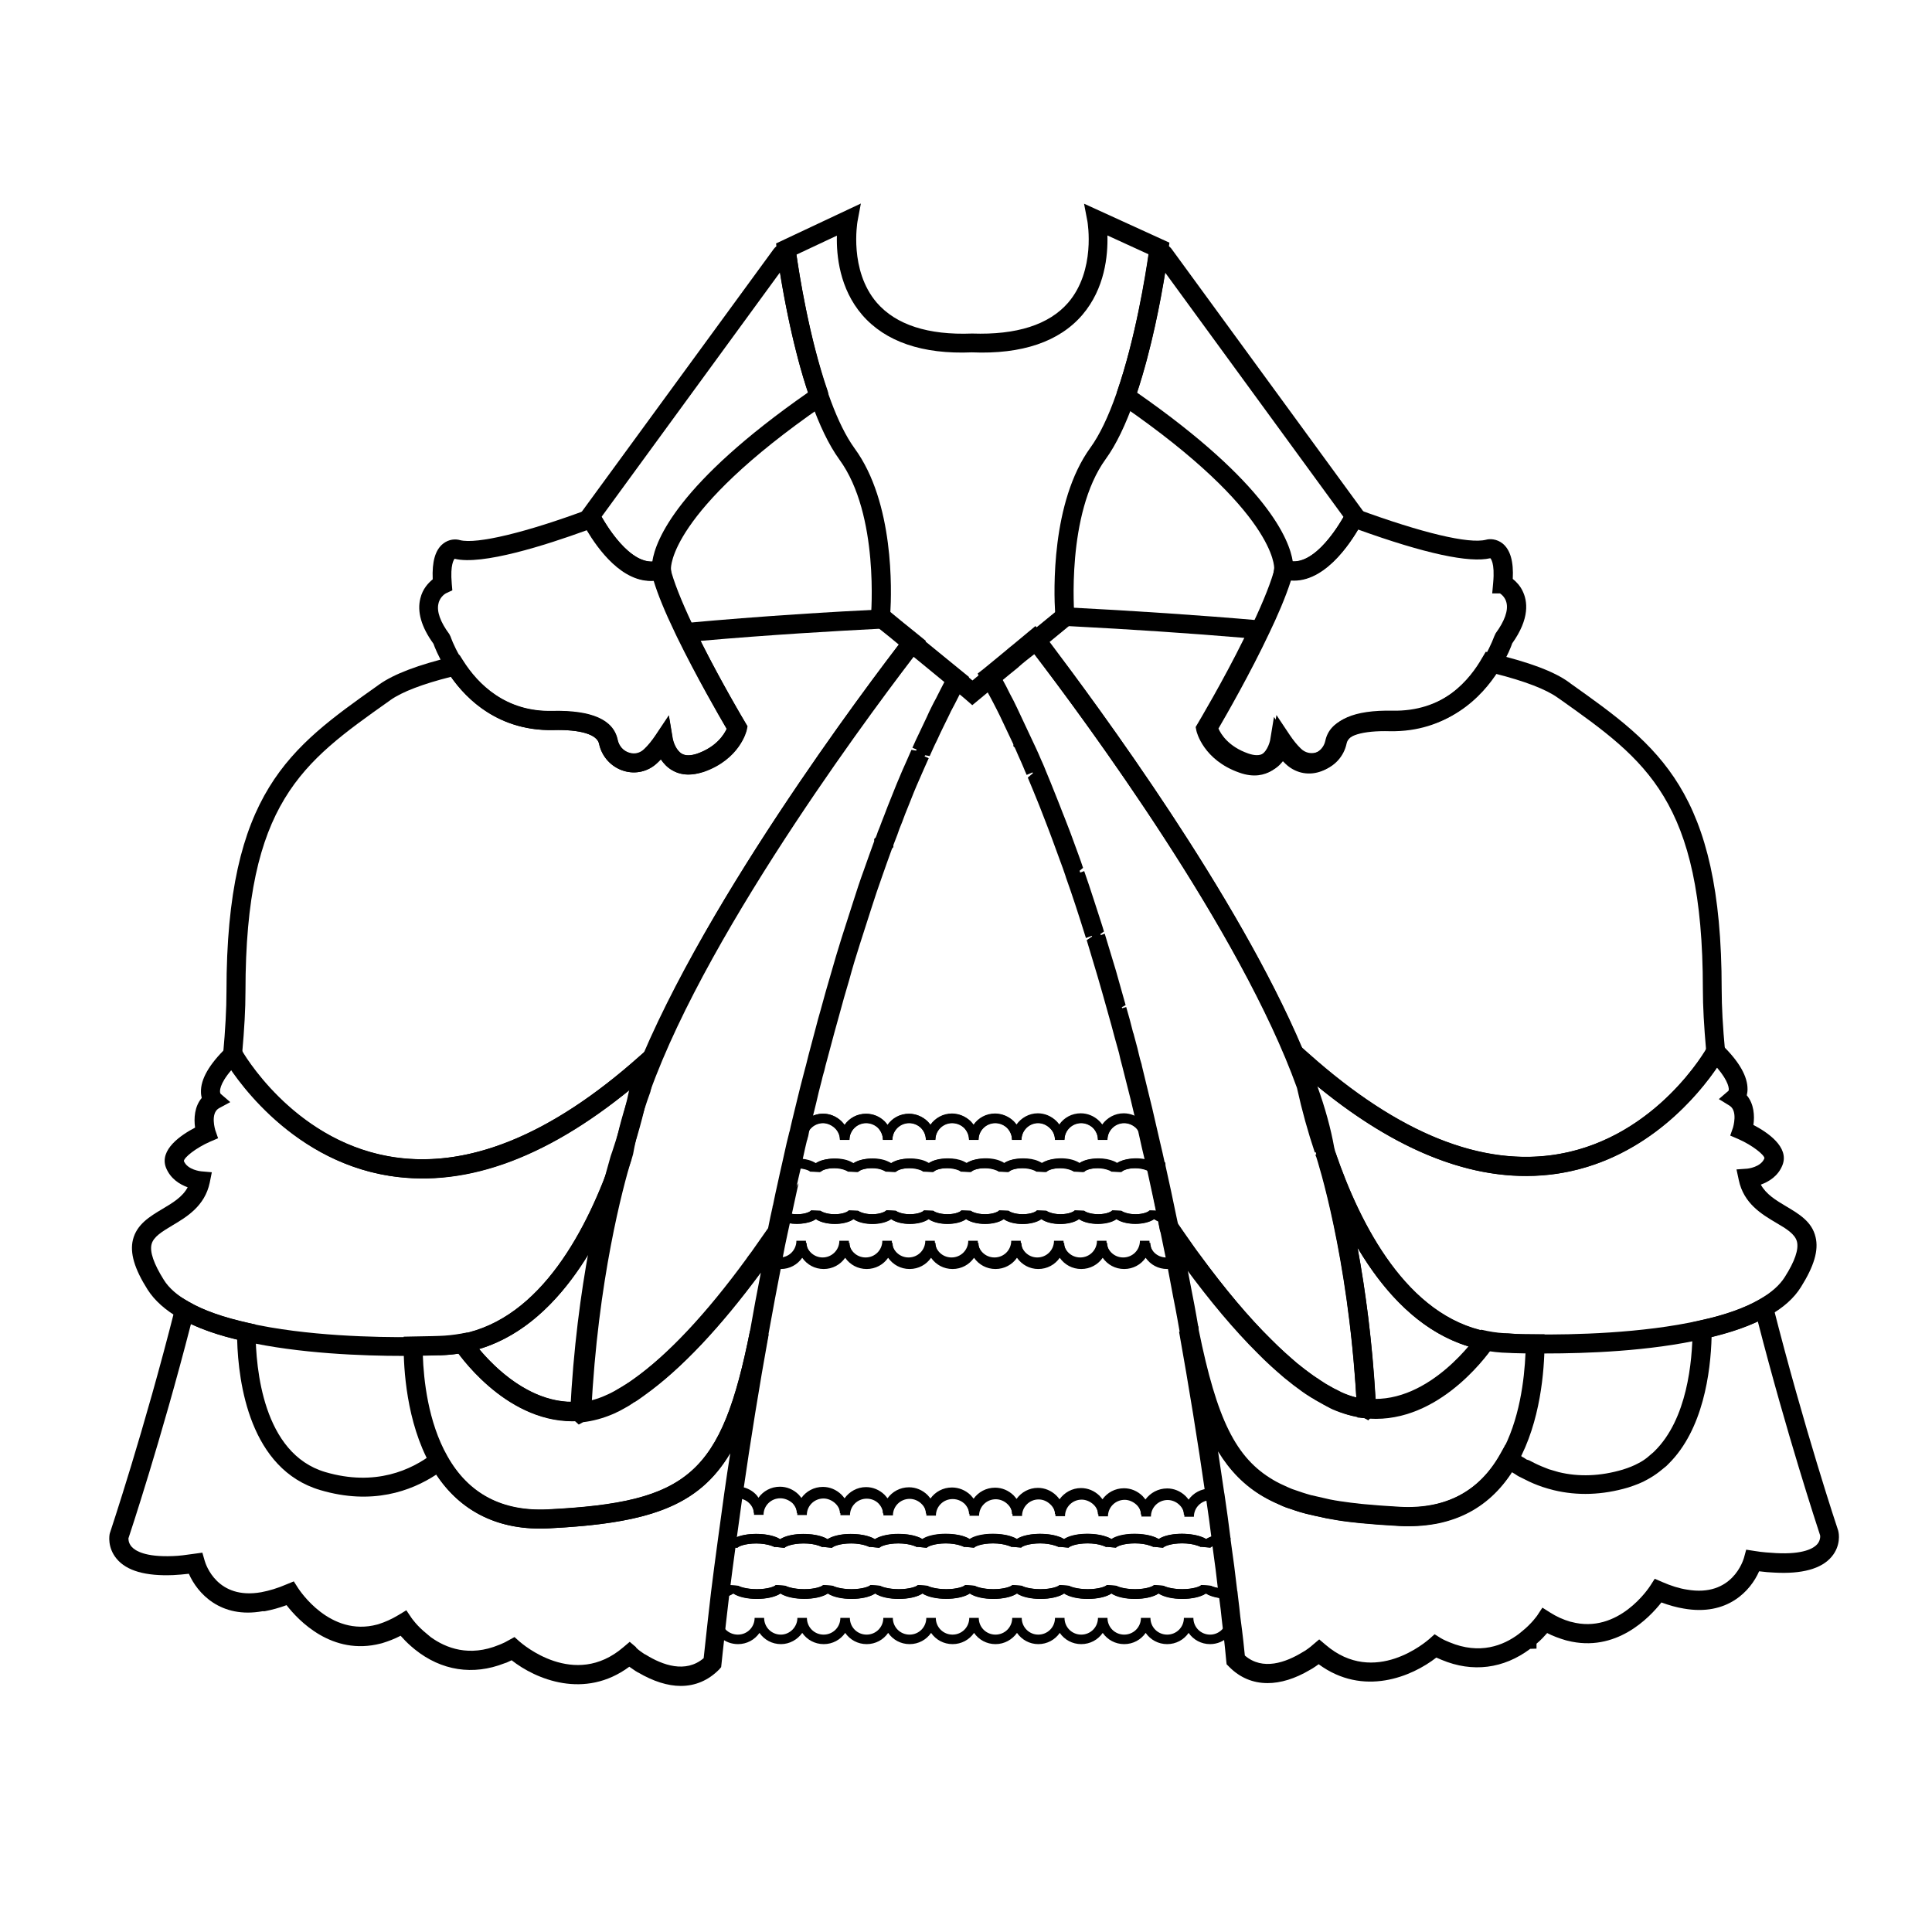 <?xml version="1.0" encoding="UTF-8"?>
<!-- Uploaded to: ICON Repo, www.svgrepo.com, Generator: ICON Repo Mixer Tools -->
<svg fill="#000000" width="800px" height="800px" version="1.1" viewBox="144 144 512 512" xmlns="http://www.w3.org/2000/svg">
 <g>
  <path d="m464.69 579.71c-2.367 0-4.434-1.16-5.691-2.973-1.258 1.812-3.324 2.973-5.691 2.973-2.367 0-4.434-1.16-5.691-2.973-1.258 1.812-3.324 2.973-5.691 2.973s-4.434-1.16-5.691-2.973c-1.258 1.812-3.324 2.973-5.691 2.973-2.367 0-4.434-1.16-5.691-2.973-1.258 1.812-3.324 2.973-5.691 2.973-2.316 0-4.383-1.16-5.644-2.973-1.258 1.762-3.324 2.973-5.691 2.973-2.367 0-4.434-1.16-5.691-2.973-1.258 1.812-3.324 2.973-5.691 2.973s-4.434-1.16-5.691-2.973c-1.258 1.812-3.324 2.973-5.691 2.973-2.367 0-4.434-1.16-5.691-2.973-1.258 1.812-3.324 2.973-5.691 2.973s-4.434-1.16-5.691-2.973c-1.258 1.812-3.324 2.973-5.691 2.973-2.367 0-4.434-1.16-5.691-2.973-1.258 1.762-3.324 2.973-5.644 2.973-2.367 0-4.434-1.16-5.691-2.973-1.258 1.812-3.324 2.973-5.691 2.973-3.477 0-6.348-2.469-6.852-5.844v-0.402l0.25-2.016c0.203-1.664 0.402-3.477 0.605-5.34l0.102-0.957 0.957-0.152c1.664-0.25 2.469-0.754 2.57-0.957l2.469 0.203c0.203 0.152 2.016 0.906 4.988 0.906s4.785-0.754 5.039-1.109l2.469 0.203c0.203 0.152 2.016 0.906 5.039 0.906 2.973 0 4.785-0.754 5.039-1.109l2.469 0.203c0.203 0.152 2.016 0.906 4.988 0.906 3.023 0 4.836-0.754 5.09-1.109l2.469 0.203c0.203 0.152 2.016 0.906 4.988 0.906 3.023 0 4.836-0.754 5.09-1.109l2.469 0.203c0.203 0.152 2.016 0.906 5.039 0.906 2.973 0 4.785-0.754 5.039-1.109l2.469 0.203c0.203 0.152 2.016 0.906 4.988 0.906s4.785-0.754 5.039-1.109l2.469 0.203c0.203 0.203 2.016 0.906 4.988 0.906s4.785-0.754 5.039-1.109l2.469 0.203c0.203 0.152 2.016 0.906 4.988 0.906 3.023 0 4.836-0.754 5.09-1.109l2.469 0.203c0.203 0.152 2.016 0.906 4.988 0.906 2.973 0 4.785-0.754 5.039-1.109l2.469 0.203c0.203 0.152 2.016 0.906 4.988 0.906 3.023 0 4.836-0.754 5.09-1.109l2.469 0.203c0.203 0.152 1.965 0.855 4.836 0.906h0.754l0.453 0.957 0.203 1.309c0.102 1.512 0.203 2.82 0.352 3.981l0.152 1.359c-0.047 3.828-3.172 6.953-7 6.953zm-4.434-6.953c0 2.469 1.965 4.434 4.434 4.434 2.418 0 4.383-1.965 4.434-4.383l-0.102-1.16c-0.102-1.258-0.25-2.57-0.352-3.981v-0.051c-1.914-0.152-3.828-0.555-5.039-1.359-2.82 1.914-9.672 1.914-12.543 0-2.82 1.914-9.672 1.914-12.496 0-2.82 1.914-9.672 1.914-12.543 0-2.82 1.914-9.672 1.914-12.496 0-2.82 1.914-9.672 1.914-12.496 0-2.871 1.914-9.723 1.863-12.543 0-2.82 1.914-9.723 1.914-12.543 0-2.82 1.914-9.672 1.914-12.543 0-2.82 1.914-9.672 1.863-12.543 0-2.82 1.914-9.672 1.914-12.496 0-0.605 0.402-1.41 0.754-2.418 1.008-0.203 1.562-0.352 3.074-0.504 4.484l-0.25 2.016c0.301 1.863 2.117 3.426 4.332 3.426 2.469 0 4.434-1.965 4.434-4.434h2.519c0 2.469 1.965 4.434 4.434 4.434 2.367 0 4.383-2.016 4.383-4.434h2.519c0 2.469 1.965 4.434 4.434 4.434s4.434-1.965 4.434-4.434h2.519c0 2.469 1.965 4.434 4.434 4.434s4.434-1.965 4.434-4.434h2.519c0 2.469 1.965 4.434 4.434 4.434s4.434-1.965 4.434-4.434h2.519c0 2.469 1.965 4.434 4.434 4.434s4.434-1.965 4.434-4.434h2.519c0 2.469 1.965 4.434 4.434 4.434s4.434-1.965 4.434-4.434h2.519c0 2.469 1.965 4.434 4.383 4.434 2.469 0 4.434-1.965 4.434-4.434h2.519c0 2.469 1.965 4.434 4.434 4.434s4.434-1.965 4.434-4.434h2.519c0 2.469 1.965 4.434 4.434 4.434s4.434-1.965 4.434-4.434h2.519c0 2.469 1.965 4.434 4.434 4.434s4.434-1.965 4.434-4.434z"/>
  <path d="m333.24 567.71 0.203-1.664c0.504-4.031 1.109-8.664 1.812-13.805l0.203-1.562 1.461 0.555c0.555 0.203 1.008 0.402 1.359 0.656 2.57-1.664 7.961-1.762 11.082-0.656 0.605 0.203 1.059 0.453 1.41 0.707 2.57-1.715 8.012-1.762 11.133-0.707 0.605 0.203 1.059 0.453 1.461 0.707 2.57-1.715 7.961-1.762 11.082-0.707 0.605 0.203 1.059 0.453 1.461 0.707 2.57-1.715 8.16-1.762 11.133-0.707 0.605 0.203 1.059 0.453 1.41 0.707 2.57-1.715 8.262-1.762 11.184-0.707 0.555 0.203 1.008 0.453 1.359 0.707 2.57-1.715 8.16-1.762 11.133-0.707 0.555 0.203 1.008 0.402 1.359 0.656 2.469-1.664 7.961-1.762 11.082-0.656 0.605 0.203 1.059 0.453 1.41 0.707 2.519-1.715 7.961-1.812 11.133-0.707 0.605 0.203 1.059 0.453 1.461 0.707 2.57-1.715 7.961-1.762 11.082-0.707 0.605 0.203 1.059 0.453 1.41 0.656 2.57-1.715 8.062-1.762 11.133-0.656 0.605 0.203 1.059 0.453 1.41 0.656 0.906-0.605 2.316-1.059 4.133-1.258l1.41-0.152 0.051 1.664c0.453 4.133 0.957 8.113 1.41 11.637l0.504 3.93h-1.461c-2.215-0.051-4.637-0.453-6.098-1.41-2.82 1.914-9.672 1.914-12.543 0-2.82 1.914-9.672 1.914-12.496 0-2.82 1.914-9.672 1.914-12.543 0-2.82 1.914-9.672 1.914-12.496 0-2.82 1.914-9.672 1.914-12.496 0-2.871 1.914-9.723 1.863-12.543 0-2.82 1.914-9.723 1.914-12.543 0-2.82 1.914-9.672 1.914-12.543 0-2.871 1.914-9.672 1.863-12.543 0-2.82 1.914-9.672 1.914-12.496 0-0.805 0.555-1.914 0.957-3.375 1.16zm119-3.473c0.203 0.152 2.016 0.906 4.988 0.906 3.023 0 4.836-0.754 5.09-1.109l2.469 0.203c0.152 0.102 1.359 0.605 3.375 0.805l-0.102-1.008c-0.402-3.223-0.855-6.852-1.309-10.73-1.211 0.25-1.812 0.605-1.965 0.805l-2.469-0.203c0 0.203-0.301-0.102-0.957-0.301-1.059-0.402-2.519-0.605-4.082-0.605-3.023 0-4.785 0.805-5.039 1.16l-2.469-0.25c0 0.152-0.301-0.102-0.957-0.301-1.109-0.402-2.469-0.605-4.031-0.605-3.023 0-4.785 0.805-5.039 1.16l-2.469-0.25c0 0.203-0.301-0.051-1.008-0.301-1.109-0.402-2.469-0.605-4.031-0.605-3.023 0-4.785 0.805-5.039 1.16l-2.469-0.25c0 0.203-0.301-0.051-1.059-0.301-1.059-0.352-2.519-0.605-3.981-0.605-2.973 0-4.785 0.754-5.039 1.109l-2.469-0.203c0 0.152-0.301-0.102-0.957-0.301-1.008-0.352-2.469-0.605-4.031-0.605-3.023 0-4.785 0.805-5.039 1.16l-2.469-0.25c0 0.203-0.25-0.051-1.008-0.301-1.008-0.352-2.469-0.605-3.981-0.605-3.023 0-4.836 0.805-5.09 1.16l-2.469-0.25c0 0.203-0.301-0.051-1.008-0.301-1.008-0.352-2.469-0.605-4.031-0.605-3.023 0-4.785 0.805-5.039 1.16l-2.469-0.25c0 0.203-0.301-0.051-1.008-0.301-0.754-0.25-2.066-0.605-4.031-0.605-3.023 0-4.785 0.805-5.039 1.16l-2.469-0.25c0 0.203-0.301-0.051-1.008-0.301-1.109-0.402-2.469-0.605-4.031-0.605-3.023 0-4.836 0.805-5.09 1.16l-2.469-0.25c0 0.203-0.301-0.051-1.008-0.301-1.059-0.352-2.519-0.605-3.981-0.605-3.023 0-4.785 0.805-5.039 1.16l-1.914-0.203c-0.504 3.828-1.008 7.356-1.41 10.578 0.504-0.203 0.805-0.402 0.906-0.504l2.539 0.176c0.203 0.203 2.016 0.906 4.988 0.906s4.785-0.754 5.039-1.109l2.469 0.203c0.203 0.152 2.066 0.906 5.039 0.906s4.785-0.754 5.039-1.109l2.469 0.203c0.203 0.152 2.016 0.906 4.988 0.906 3.023 0 4.836-0.754 5.09-1.109l2.469 0.203c0.203 0.152 2.016 0.906 4.988 0.906 3.023 0 4.836-0.754 5.09-1.109l2.469 0.203c0.203 0.152 2.016 0.906 5.039 0.906 2.973 0 4.785-0.754 5.039-1.109l2.469 0.203c0.203 0.203 2.016 0.906 4.988 0.906s4.785-0.754 5.039-1.109l2.469 0.203c0.203 0.203 2.016 0.906 4.988 0.906 2.973 0 4.785-0.754 5.039-1.109l2.469 0.203c0.203 0.203 2.016 0.906 4.988 0.906 3.023 0 4.836-0.754 5.09-1.109l2.469 0.203c0.203 0.203 2.016 0.906 4.988 0.906s4.785-0.754 5.039-1.109z"/>
  <path d="m464.74 554.16-2.469-0.25c0 0.102-0.25-0.102-0.957-0.301-1.109-0.402-2.57-0.605-4.082-0.605-3.023 0-4.785 0.805-5.039 1.16l-2.469-0.25c0 0.102-0.25-0.102-0.957-0.301-1.109-0.402-2.519-0.605-4.031-0.605-2.973 0-4.785 0.754-5.039 1.109l-2.469-0.203c0 0.152-0.25-0.102-0.957-0.301-1.109-0.402-2.57-0.605-4.082-0.605-2.922 0-4.785 0.754-5.039 1.109l-2.469-0.203c0 0.152-0.301-0.102-1.008-0.301-1.109-0.402-2.519-0.605-4.031-0.605-2.973 0-4.785 0.754-5.039 1.109l-2.469-0.203c0 0.102-0.25-0.102-0.906-0.301-1.109-0.402-2.57-0.605-4.082-0.605-2.973 0-4.785 0.754-5.039 1.109l-2.469-0.203c0 0.152-0.301-0.102-0.957-0.301-1.059-0.402-2.57-0.605-4.031-0.605-3.023 0-4.836 0.805-5.09 1.16l-2.469-0.25c0 0.152-0.301-0.102-0.957-0.301-1.059-0.402-2.57-0.605-4.082-0.605-3.023 0-4.785 0.805-5.039 1.16l-2.469-0.25c0 0.152-0.301-0.102-0.957-0.301-1.109-0.402-2.57-0.605-4.082-0.605-3.023 0-4.785 0.805-5.039 1.16l-2.469-0.25c0 0.152-0.301-0.102-0.957-0.301-1.16-0.402-2.519-0.605-4.082-0.605-3.023 0-4.836 0.805-5.09 1.16l-2.469-0.25c0 0.152-0.301-0.102-0.957-0.301-1.109-0.402-2.519-0.605-4.031-0.605-2.973 0-4.785 0.754-5.039 1.109l-2.469-0.203c0.051 0.203-0.102-0.051-0.957-0.301l-0.957-0.352 0.152-1.008c0.352-2.769 0.754-5.691 1.211-8.766l0.656-4.586 0.855-0.203c2.215-0.555 4.785 0.152 6.5 1.863 0.301 0.301 0.555 0.605 0.805 0.957 1.258-1.762 3.324-2.922 5.691-2.922 1.812 0 3.527 0.707 4.887 2.016 0.301 0.301 0.555 0.656 0.805 0.957 1.258-1.762 3.324-2.922 5.691-2.922 1.812 0 3.527 0.707 4.887 2.016 0.301 0.301 0.605 0.656 0.855 1.008 1.258-1.762 3.324-2.973 5.691-2.973 1.863 0 3.629 0.707 4.938 2.016 0.301 0.301 0.555 0.605 0.754 0.957 1.258-1.762 3.324-2.922 5.691-2.922 1.812 0 3.629 0.754 4.938 2.016 0.301 0.301 0.555 0.605 0.805 0.957 1.258-1.762 3.324-2.922 5.691-2.922 1.812 0 3.578 0.707 4.938 2.016 0.301 0.301 0.555 0.656 0.805 0.957 1.258-1.762 3.324-2.922 5.691-2.922 1.863 0 3.629 0.754 4.938 2.016 0.301 0.301 0.555 0.605 0.805 0.957 1.258-1.762 3.324-2.922 5.644-2.922 1.812 0 3.527 0.707 4.887 2.016 0.301 0.301 0.605 0.656 0.855 1.008 1.258-1.762 3.324-2.973 5.691-2.973 1.812 0 3.527 0.707 4.887 2.016 0.301 0.301 0.555 0.605 0.805 0.957 1.258-1.762 3.324-2.922 5.691-2.922 1.812 0 3.527 0.707 4.887 2.016 0.301 0.301 0.555 0.605 0.805 0.957 1.258-1.762 3.324-2.922 5.691-2.922 1.863 0 3.629 0.754 4.938 2.016 0.301 0.301 0.555 0.605 0.805 0.957 1.258-1.762 3.324-2.922 5.691-2.922 0.707 0 1.309 0.102 1.863 0.25l0.656 0.203 0.25 1.109c0.555 3.727 1.059 7.508 1.512 11.133l0.152 1.258-1.258 0.152c-2.223 0.18-3.231 0.684-3.383 0.934zm-82.676-3.676c1.812 0 3.578 0.25 4.887 0.707 0.605 0.203 1.109 0.402 1.461 0.656 2.519-1.664 8.012-1.762 11.133-0.656 0.605 0.203 1.059 0.402 1.41 0.656 2.469-1.664 7.961-1.762 11.082-0.656 0.605 0.203 1.059 0.402 1.41 0.656 2.469-1.613 7.91-1.762 11.082-0.656 0.605 0.203 1.059 0.402 1.461 0.656 2.469-1.664 7.961-1.762 11.082-0.656 0.605 0.203 1.109 0.402 1.461 0.656 2.469-1.664 7.91-1.762 11.082-0.656 0.605 0.203 1.059 0.402 1.461 0.656 2.57-1.715 8.012-1.715 11.133-0.656 0.605 0.203 1.059 0.402 1.461 0.656 0.707-0.453 1.613-0.805 2.769-1.008-0.402-3.074-0.805-6.297-1.258-9.27h-0.352c-2.469 0-4.434 1.965-4.434 4.383h-2.519c0-1.211-0.453-2.316-1.309-3.125-0.805-0.805-1.965-1.309-3.125-1.309-2.469 0-4.434 1.965-4.434 4.383h-2.519c0-1.211-0.453-2.316-1.309-3.125-0.855-0.805-2.016-1.309-3.125-1.309-2.469 0-4.434 1.965-4.434 4.383h-2.519c0-1.211-0.453-2.316-1.309-3.125-0.855-0.805-2.016-1.309-3.125-1.309-2.469 0-4.434 1.965-4.434 4.383h-2.519c0-1.16-0.453-2.266-1.359-3.125-0.906-0.855-1.965-1.309-3.125-1.309-2.418 0-4.383 1.965-4.383 4.383h-2.519c0-1.211-0.453-2.316-1.309-3.125-0.805-0.805-1.965-1.309-3.125-1.309-2.469 0-4.434 1.965-4.434 4.383h-2.519c0-1.16-0.453-2.266-1.309-3.176-0.605-0.555-1.664-1.258-3.176-1.258-2.469 0-4.434 1.965-4.434 4.383h-2.519c0-1.211-0.453-2.316-1.309-3.125-0.805-0.805-1.965-1.309-3.125-1.309-2.469 0-4.434 1.965-4.434 4.383h-2.519c0-1.16-0.453-2.266-1.309-3.176-0.805-0.805-1.914-1.258-3.125-1.258-2.469 0-4.434 1.965-4.434 4.383h-2.519c0-1.16-0.453-2.266-1.359-3.125-0.855-0.805-2.016-1.309-3.125-1.309-2.469 0-4.434 1.965-4.434 4.383h-2.519c0-1.16-0.453-2.266-1.309-3.176-0.941-0.805-2.051-1.258-3.207-1.258-2.469 0-4.434 1.965-4.434 4.383h-2.519c0-1.211-0.453-2.316-1.309-3.125-0.855-0.855-2.066-1.258-3.273-1.309l-0.402 2.82c-0.352 2.719-0.754 5.34-1.059 7.809 0.152 0.051 0.25 0.152 0.402 0.25 2.469-1.664 7.961-1.762 11.082-0.656 0.605 0.203 1.059 0.402 1.461 0.656 2.57-1.664 7.961-1.762 11.082-0.656 0.605 0.203 1.109 0.402 1.461 0.656 2.57-1.664 7.961-1.762 11.082-0.656 0.605 0.203 1.109 0.402 1.461 0.656 1.465-0.953 3.934-1.406 6.25-1.406z"/>
  <path d="m460.25 545.4h-2.519c0-1.211-0.453-2.316-1.309-3.125-0.855-0.805-2.016-1.309-3.125-1.309-2.469 0-4.434 1.965-4.434 4.383h-2.519c0-1.16-0.453-2.266-1.309-3.176-0.855-0.805-1.965-1.258-3.125-1.258-2.469 0-4.434 1.965-4.434 4.383h-2.519c0-1.16-0.453-2.266-1.309-3.176-0.855-0.805-1.965-1.258-3.125-1.258-2.469 0-4.434 1.965-4.434 4.383h-2.519c0-1.16-0.453-2.266-1.359-3.125-0.906-0.855-1.965-1.309-3.125-1.309-2.418 0-4.383 1.965-4.383 4.383h-2.519c0-1.16-0.453-2.266-1.309-3.176-0.855-0.805-1.965-1.258-3.125-1.258-2.469 0-4.434 1.965-4.434 4.383h-2.519c0-1.16-0.453-2.266-1.309-3.176-0.605-0.555-1.664-1.258-3.176-1.258-2.418 0-4.434 2.016-4.434 4.383h-2.519c0-1.16-0.453-2.266-1.309-3.176-0.855-0.805-1.965-1.258-3.125-1.258-2.418 0-4.434 2.016-4.434 4.383h-2.519c0-1.16-0.453-2.266-1.309-3.176-0.855-0.805-1.965-1.258-3.125-1.258-2.418 0-4.434 2.016-4.434 4.383h-2.519c0-1.16-0.453-2.266-1.359-3.125-0.855-0.805-2.016-1.309-3.125-1.309-2.469 0-4.434 1.965-4.434 4.383h-2.519c0-1.16-0.453-2.266-1.309-3.176-0.855-0.805-1.965-1.258-3.125-1.258-2.469 0-4.434 1.965-4.434 4.383h-2.519c0-1.16-0.453-2.266-1.309-3.176-1.059-1.059-2.719-1.512-4.082-1.16l-1.805 0.512 0.25-1.863c2.168-14.965 4.434-28.969 6.902-42.773l0.102-0.352c1.008-5.894 2.168-11.992 3.375-18.289l0.301-1.512 1.41 0.605c0.555 0.25 1.16 0.352 1.762 0.352 2.418 0 4.383-1.965 4.383-4.434h2.519c0 2.469 2.016 4.434 4.434 4.434 2.418 0 4.434-1.965 4.434-4.434h2.519c0 2.469 1.965 4.434 4.434 4.434s4.434-1.965 4.434-4.434h2.519c0 2.469 1.965 4.434 4.434 4.434s4.434-1.965 4.434-4.434h2.519c0 2.469 1.965 4.434 4.434 4.434s4.434-1.965 4.434-4.434h2.519c0 2.469 1.965 4.434 4.434 4.434s4.434-1.965 4.434-4.434h2.519c0 2.469 1.965 4.434 4.383 4.434 2.469 0 4.434-1.965 4.434-4.434h2.519c0 2.469 1.965 4.434 4.434 4.434s4.434-1.965 4.434-4.434h2.519c0 2.469 1.965 4.434 4.434 4.434s4.434-1.965 4.434-4.434h2.519c0 2.469 1.965 4.434 4.434 4.434 0.656 0 1.309-0.152 1.914-0.453l1.109-0.555 0.656 1.41 0.051 0.504 1.664 8.414c0.352 1.812 0.707 3.629 1.008 5.391l0.707 4.082c2.672 14.309 4.988 28.719 7.152 43.781l0.301 2.016-1.914-0.656c-0.207-0.102-0.559-0.152-1.012-0.152-2.469 0-4.434 1.965-4.434 4.383zm-6.953-6.953c1.812 0 3.527 0.707 4.887 2.016 0.301 0.301 0.555 0.605 0.805 0.957 1.258-1.762 3.324-2.922 5.644-2.922-2.066-14.41-4.332-28.266-6.902-42.27l-0.707-3.828c-0.301-1.762-0.656-3.578-1.008-5.34l-1.41-7.457c-2.82 0.605-5.691-0.605-7.203-2.82-1.258 1.812-3.324 2.973-5.691 2.973-2.367 0-4.434-1.16-5.691-2.973-1.258 1.812-3.324 2.973-5.691 2.973-2.367 0-4.434-1.16-5.691-2.973-1.258 1.812-3.324 2.973-5.691 2.973-2.316 0-4.383-1.16-5.644-2.973-1.258 1.762-3.324 2.973-5.691 2.973-2.367 0-4.434-1.16-5.691-2.973-1.258 1.812-3.324 2.973-5.691 2.973-2.367 0-4.434-1.16-5.691-2.973-1.258 1.812-3.324 2.973-5.691 2.973-2.367 0-4.434-1.16-5.691-2.973-1.258 1.812-3.324 2.973-5.691 2.973-2.367 0-4.434-1.16-5.691-2.973-1.258 1.812-3.324 2.973-5.691 2.973-2.367 0-4.434-1.16-5.691-2.973-1.512 2.117-4.281 3.324-6.953 2.82-1.109 5.742-2.168 11.387-3.176 16.93l-0.051 0.301c-2.418 13.301-4.586 26.754-6.648 41.109 1.762 0.051 3.477 0.805 4.684 2.016 0.301 0.301 0.555 0.605 0.754 0.957 1.258-1.762 3.324-2.922 5.691-2.922 1.812 0 3.527 0.707 4.887 2.016 0.301 0.301 0.555 0.656 0.805 0.957 1.258-1.762 3.324-2.922 5.691-2.922 1.812 0 3.527 0.707 4.887 2.016 0.301 0.301 0.605 0.656 0.855 1.008 1.258-1.762 3.324-2.973 5.691-2.973 1.812 0 3.527 0.707 4.887 2.016 0.301 0.301 0.555 0.656 0.805 0.957 1.258-1.762 3.324-2.922 5.691-2.922 1.812 0 3.527 0.707 4.887 2.016 0.301 0.301 0.555 0.656 0.805 0.957 1.258-1.762 3.324-2.922 5.691-2.922 1.812 0 3.578 0.707 4.938 2.016 0.301 0.301 0.555 0.656 0.805 0.957 1.258-1.762 3.324-2.922 5.691-2.922 1.812 0 3.527 0.707 4.887 2.016 0.301 0.301 0.555 0.656 0.805 0.957 1.258-1.762 3.324-2.922 5.644-2.922 1.812 0 3.527 0.707 4.887 2.016 0.301 0.301 0.605 0.656 0.855 1.008 1.258-1.762 3.324-2.973 5.691-2.973 1.812 0 3.527 0.707 4.887 2.016 0.301 0.301 0.555 0.656 0.805 0.957 1.258-1.762 3.324-2.922 5.691-2.922 1.812 0 3.527 0.707 4.887 2.016 0.301 0.301 0.555 0.656 0.805 0.957 1.316-1.766 3.383-2.926 5.75-2.926z"/>
  <path d="m453.3 480.3c-2.367 0-4.434-1.16-5.691-2.973-1.258 1.812-3.324 2.973-5.691 2.973-2.367 0-4.434-1.16-5.691-2.973-1.258 1.812-3.324 2.973-5.691 2.973-2.367 0-4.434-1.16-5.691-2.973-1.258 1.812-3.324 2.973-5.691 2.973-2.316 0-4.383-1.16-5.644-2.973-1.258 1.812-3.324 2.973-5.691 2.973-2.367 0-4.434-1.16-5.691-2.973-1.258 1.812-3.324 2.973-5.691 2.973-2.367 0-4.434-1.16-5.691-2.973-1.258 1.812-3.324 2.973-5.691 2.973-2.367 0-4.434-1.16-5.691-2.973-1.258 1.812-3.324 2.973-5.691 2.973-2.367 0-4.434-1.16-5.691-2.973-1.258 1.812-3.324 2.973-5.691 2.973-2.367 0-4.434-1.16-5.691-2.973-1.258 1.812-3.324 2.973-5.644 2.973-1.008 0-2.016-0.203-2.82-0.555l-0.906-0.402 1.863-9.32c0.152-0.707 0.301-1.359 0.402-2.066 0.152-0.707 0.301-1.41 0.453-2.117l0.402-1.812 1.512 1.008c0.707 0.453 2.016 0.754 3.426 0.754 2.215 0 3.527-0.707 3.68-1.008l2.519 0.102c0.152 0.152 1.512 0.906 3.727 0.906 2.266 0 3.578-0.707 3.727-1.008l2.519 0.102c0.152 0.152 1.512 0.906 3.727 0.906 2.215 0 3.578-0.754 3.727-1.059l2.519 0.152c0.152 0.152 1.461 0.906 3.68 0.906 2.266 0 3.578-0.707 3.727-1.008l2.519 0.102c0.152 0.203 1.461 0.906 3.727 0.906 2.215 0 3.527-0.707 3.68-1.008l2.519 0.102c0.152 0.152 1.512 0.906 3.727 0.906 2.266 0 3.578-0.707 3.777-1.008l2.519 0.102c0.152 0.203 1.461 0.906 3.727 0.906s3.578-0.707 3.727-1.008l2.519 0.102c0.152 0.152 1.512 0.906 3.727 0.906 2.266 0 3.578-0.707 3.777-1.008l2.519 0.102c0.152 0.203 1.461 0.906 3.727 0.906 2.215 0 3.527-0.707 3.68-1.008l2.519 0.102c0.152 0.152 1.512 0.906 3.727 0.906 2.266 0 3.578-0.707 3.777-1.008l2.519 0.102c0.051 0.051 0.855 0.605 2.519 0.805l0.906 0.102 0.301 1.359c0.152 0.754 0.352 1.461 0.453 2.168 0.352 1.863 0.707 3.727 1.059 5.543l0.855 4.332-0.906 0.402c-1.066 0.457-2.125 0.707-3.133 0.707zm-4.434-6.953c0 2.769 2.672 4.988 5.441 4.332l-0.453-2.266c-0.352-1.863-0.707-3.727-1.059-5.594-0.102-0.555-0.203-1.16-0.352-1.715-1.059-0.203-1.914-0.555-2.57-1.008-2.418 1.664-7.559 1.664-9.977 0-2.367 1.715-7.559 1.664-9.926 0-2.418 1.715-7.559 1.715-9.977 0-2.418 1.715-7.559 1.715-9.977 0-2.418 1.715-7.559 1.664-9.977 0-2.418 1.715-7.559 1.664-9.926 0-2.367 1.664-7.457 1.715-9.926 0-2.418 1.715-7.559 1.715-9.977 0-2.418 1.715-7.559 1.664-9.977 0-1.965 1.359-5.793 1.562-8.16 0.855-0.051 0.203-0.051 0.352-0.102 0.555-0.152 0.707-0.301 1.41-0.453 2.066l-1.461 7.203c0.25 0.051 0.555 0.051 0.805 0.051 2.367 0 4.383-2.016 4.383-4.434h2.519c0 2.469 1.965 4.434 4.434 4.434s4.434-2.016 4.434-4.434h2.519c0 2.469 1.965 4.434 4.434 4.434s4.434-2.016 4.434-4.434h2.519c0 2.469 1.965 4.434 4.434 4.434s4.434-2.016 4.434-4.434h2.519c0 2.469 1.965 4.434 4.434 4.434s4.434-2.016 4.434-4.434h2.519c0 2.469 1.965 4.434 4.434 4.434s4.434-2.016 4.434-4.434h2.519c0 2.469 1.965 4.434 4.383 4.434 2.469 0 4.434-2.016 4.434-4.434h2.519c0 2.469 1.965 4.434 4.434 4.434s4.434-2.016 4.434-4.434h2.519c0 2.469 1.965 4.434 4.434 4.434s4.434-2.016 4.434-4.434l2.574 0.004z"/>
  <path d="m455.02 468.41-1.715-0.203c-1.461-0.152-2.672-0.605-3.477-1.16-2.418 1.664-7.559 1.664-9.977 0-2.367 1.664-7.559 1.664-9.926 0-2.418 1.715-7.559 1.715-9.977 0-2.418 1.715-7.559 1.715-9.977 0-2.418 1.715-7.559 1.664-9.977 0-2.418 1.715-7.559 1.664-9.926 0-2.367 1.664-7.559 1.715-9.926 0-2.418 1.664-7.559 1.664-9.977 0-2.418 1.715-7.559 1.664-9.977 0-2.367 1.664-7.356 1.613-9.723 0.152l-0.805-0.504 0.855-3.629c0.352-1.715 0.707-3.375 1.059-5.09l0.605-2.672c0.25-1.059 0.453-2.168 0.707-3.223l0.203-0.805 0.855-0.152c1.715-0.25 3.93 0 5.391 0.656 0.352 0.152 0.656 0.352 0.957 0.504 2.168-1.512 6.551-1.664 9.02-0.504 0.352 0.152 0.656 0.352 0.957 0.504 2.168-1.562 6.602-1.664 9.02-0.504 0.352 0.152 0.656 0.301 0.957 0.504 2.117-1.512 6.398-1.664 9.02-0.555 0.352 0.152 0.656 0.352 0.957 0.504 1.109-0.805 2.871-1.258 5.039-1.258 1.512 0 2.922 0.25 4.031 0.754 0.352 0.152 0.656 0.352 0.957 0.504 2.168-1.512 6.5-1.664 9.02-0.504 0.352 0.152 0.656 0.301 0.906 0.504 1.109-0.805 2.871-1.258 5.039-1.258 1.512 0 2.922 0.25 4.031 0.754 0.352 0.152 0.656 0.352 0.957 0.504 2.168-1.512 6.5-1.664 9.02-0.504 0.352 0.152 0.656 0.301 0.906 0.504 1.109-0.805 2.871-1.258 5.039-1.258 1.512 0 2.973 0.301 4.031 0.754 0.352 0.152 0.656 0.301 0.906 0.504 2.168-1.512 6.5-1.664 9.02-0.504 0.352 0.152 0.656 0.352 0.957 0.555 0.051 0 0.051-0.051 0.102-0.051l1.211-0.707 0.707 1.512 0.051 0.504c0.504 2.769 1.109 5.742 1.715 8.715 0.301 1.512 0.605 2.973 0.906 4.434zm-13.906-3.523c0.152 0.203 1.461 0.906 3.727 0.906 2.266 0 3.578-0.707 3.727-1.008l2.519 0.102c0.051 0.051 0.301 0.25 0.754 0.402-0.152-0.855-0.352-1.664-0.504-2.519-0.555-2.719-1.109-5.492-1.613-8.312h-0.957c0 0.102-0.051-0.051-0.707-0.352-0.805-0.352-1.863-0.555-3.023-0.555-2.266 0-3.578 0.707-3.727 1.008l-2.519-0.102c0 0.102-0.203-0.152-0.707-0.352-0.754-0.352-1.812-0.555-2.973-0.555-2.316 0-3.578 0.707-3.727 1.008l-2.519-0.102c0 0.102-0.203-0.152-0.707-0.352-0.805-0.352-1.863-0.555-3.023-0.555-2.266 0-3.578 0.707-3.727 1.008l-2.519-0.102c0 0.102-0.203-0.152-0.707-0.352-0.754-0.352-1.863-0.555-3.023-0.555-2.316 0-3.578 0.707-3.727 1.008l-2.519-0.102c0 0.051-0.203-0.152-0.707-0.352-0.805-0.352-1.863-0.555-3.023-0.555-2.266 0-3.578 0.707-3.727 1.008l-2.519-0.102c0 0.051-0.203-0.152-0.707-0.352-0.754-0.352-1.863-0.555-3.023-0.555-2.316 0-3.578 0.707-3.727 1.008l-2.519-0.102c0 0.051-0.203-0.152-0.707-0.352-0.855-0.352-1.914-0.555-3.074-0.555-2.215 0-3.527 0.707-3.68 1.008l-2.519-0.102c0 0.102-0.203-0.152-0.754-0.352-0.754-0.352-1.812-0.555-2.973-0.555-2.266 0-3.578 0.707-3.727 1.008l-2.519-0.102c0 0.102-0.203-0.152-0.707-0.352-0.754-0.352-1.863-0.555-3.023-0.555-2.266 0-3.578 0.707-3.727 1.008l-2.519-0.102c0 0.102-0.203-0.152-0.707-0.352-0.805-0.352-1.965-0.605-3.176-0.555-0.152 0.754-0.352 1.512-0.504 2.316l-0.605 2.672c-0.352 1.715-0.707 3.375-1.109 5.09v0.051c0 0.25-0.051 0.504-0.152 0.855l-0.203 0.855c0.656 0.25 1.562 0.402 2.672 0.402 2.215 0 3.527-0.707 3.68-1.008l2.519 0.102c0.152 0.203 1.461 0.906 3.727 0.906 2.266 0 3.578-0.707 3.727-1.008l2.519 0.102c0.152 0.203 1.461 0.906 3.727 0.906 2.215 0 3.578-0.754 3.777-1.059l2.519 0.152c0.152 0.203 1.461 0.906 3.68 0.906 2.266 0 3.578-0.707 3.727-1.008l2.519 0.102c0.152 0.203 1.461 0.906 3.727 0.906 2.215 0 3.527-0.707 3.68-1.008l2.519 0.102c0.152 0.203 1.461 0.906 3.727 0.906s3.578-0.707 3.777-1.008l2.519 0.102c0.152 0.203 1.461 0.906 3.727 0.906s3.578-0.707 3.777-1.008l2.519 0.102c0.152 0.152 1.512 0.906 3.727 0.906 2.266 0 3.578-0.707 3.777-1.008l2.519 0.102c0.152 0.203 1.461 0.906 3.727 0.906 2.215 0 3.527-0.707 3.727-1.008z"/>
  <path d="m448.87 446.1h-2.519c0-1.16-0.453-2.266-1.309-3.176-0.855-0.805-1.965-1.258-3.125-1.258-2.469 0-4.434 2.016-4.434 4.434h-2.519c0-1.16-0.453-2.266-1.309-3.176-0.855-0.805-1.965-1.258-3.125-1.258-2.469 0-4.434 2.016-4.434 4.434h-2.519c0-1.16-0.453-2.266-1.359-3.125-0.906-0.855-1.965-1.309-3.125-1.309-2.418 0-4.383 2.016-4.383 4.434h-2.519c0-1.16-0.453-2.266-1.309-3.176-0.855-0.805-1.965-1.258-3.125-1.258-2.469 0-4.434 2.016-4.434 4.434h-2.519c0-1.16-0.453-2.266-1.309-3.176-0.605-0.555-1.664-1.258-3.176-1.258-2.469 0-4.434 2.016-4.434 4.434h-2.519c0-1.16-0.453-2.266-1.309-3.176-0.855-0.805-1.965-1.258-3.125-1.258-2.469 0-4.434 2.016-4.434 4.434h-2.519c0-1.16-0.453-2.266-1.309-3.176-0.855-0.805-1.965-1.258-3.125-1.258-2.469 0-4.434 2.016-4.434 4.434h-2.519c0-1.16-0.453-2.266-1.359-3.125-0.855-0.805-2.016-1.309-3.125-1.309-2.469 0-4.434 2.016-4.434 4.434h-2.519c0-0.605-0.102-1.211-0.352-1.715l-0.102-0.504c0.102-0.754 0.203-1.16 0.301-1.613l0.605-2.621c0.152-0.656 0.301-1.258 0.453-1.863l0.605-2.57c0.504-1.965 0.957-3.981 1.461-5.945 0.203-0.855 0.453-1.715 0.707-2.57l2.621-10.125c0.402-1.512 0.805-3.074 1.258-4.535 0.906-3.223 1.812-6.449 2.719-9.621 0.957-3.223 1.914-6.398 2.871-9.574 0.504-1.613 1.008-3.176 1.512-4.734 0.504-1.613 1.008-3.176 1.512-4.684 0.957-2.871 1.914-5.742 2.871-8.566l0.906-2.57c0.605-1.715 1.211-3.426 1.812-5.09v-0.301l0.25-0.402c0.152-0.352 0.203-0.453 0.25-0.605 0.102-0.203 0.203-0.555 0.301-0.855 0.152-0.453 0.352-0.906 0.504-1.309 0.402-1.059 0.805-2.117 1.258-3.273 0.25-0.707 0.555-1.461 0.855-2.168s0.555-1.461 0.855-2.168c1.008-2.519 2.016-4.988 3.023-7.356 0.402-0.957 0.805-1.863 1.211-2.769l1.211-2.719c0.102-0.203 0.152-0.352 0.203-0.453 0.656-1.512 1.258-2.871 1.914-4.18 0.301-0.605 0.605-1.309 0.906-1.965s0.605-1.309 0.906-1.965c0.25-0.605 0.555-1.211 0.855-1.812l0.555-1.16c0.453-0.957 0.957-1.965 1.512-2.871 0.605-1.258 1.258-2.469 1.965-3.727l1.664-3.176 3.273 2.672c0.453 0.402 0.906 0.754 1.258 1.008 0.957-0.805 2.418-1.965 4.082-3.375l1.211-1.008 2.367 4.535c0.352 0.605 0.656 1.258 1.008 1.914l0.453 0.855c0.656 1.211 1.258 2.418 1.863 3.727 0.555 1.109 1.109 2.215 1.613 3.324 0.352 0.754 0.707 1.562 1.059 2.316 0.352 0.707 0.656 1.41 1.008 2.117l0.203 0.203v0.301c0.051 0.152 0.152 0.25 0.203 0.402 0.656 1.359 1.211 2.719 1.812 4.031l0.555 1.258c0.25 0.605 0.504 1.16 0.754 1.715l0.301 0.805c0.605 1.512 1.258 3.074 1.914 4.637l0.805 2.016c0.555 1.359 1.059 2.719 1.562 4.031l0.152 0.352c0.707 1.762 1.359 3.527 2.016 5.289l1.359 3.68c0.605 1.562 1.16 3.176 1.715 4.734l0.656 1.863c0.855 2.418 1.664 4.836 2.469 7.305 0.805 2.469 1.613 4.988 2.367 7.457l0.402 1.211c0.051 0.051 0.102 0.25 0.152 0.402l0.102 0.352c1.008 3.176 1.965 6.398 2.871 9.621 0.906 3.023 1.762 6.047 2.57 9.07 0.051 0.203 0.102 0.352 0.152 0.453 0.656 2.316 1.258 4.586 1.914 6.953 0.051 0.051 0.152 0.402 0.203 0.605l0.152 0.605c0.25 0.906 0.504 1.863 0.754 2.82 0.301 1.109 0.605 2.266 0.855 3.426l0.152 0.402c0.203 0.707 0.352 1.211 0.402 1.715 0.605 2.168 1.16 4.434 1.664 6.699 0.605 2.469 1.211 4.938 1.762 7.356l0.25 0.707-0.301 0.605 0.051 0.25-0.152 0.656c-0.09 0.602-0.242 1.254-0.242 2.062zm0.555-2.922-0.051 0.102s0.051-0.051 0.051-0.102zm-87.309-4.031c1.812 0 3.527 0.707 4.887 2.016 0.301 0.301 0.605 0.656 0.855 1.008 1.258-1.812 3.324-2.973 5.691-2.973 1.812 0 3.527 0.707 4.887 2.016 0.301 0.301 0.555 0.656 0.805 0.957 1.258-1.812 3.324-2.973 5.691-2.973 1.812 0 3.527 0.707 4.887 2.016 0.301 0.301 0.555 0.656 0.805 0.957 1.258-1.812 3.324-2.973 5.691-2.973 1.812 0 3.578 0.707 4.938 2.016 0.301 0.301 0.555 0.656 0.805 0.957 1.258-1.812 3.324-2.973 5.691-2.973 1.812 0 3.527 0.707 4.887 2.016 0.301 0.301 0.555 0.605 0.805 0.957 1.258-1.812 3.324-2.973 5.644-2.973 1.812 0 3.527 0.707 4.887 2.016 0.301 0.301 0.605 0.656 0.855 1.008 1.258-1.812 3.324-2.973 5.691-2.973 1.812 0 3.527 0.707 4.887 2.016 0.301 0.301 0.555 0.656 0.805 0.957 1.258-1.812 3.324-2.973 5.691-2.973 1.812 0 3.527 0.707 4.887 2.016-0.504-2.066-1.008-4.133-1.461-6.144-0.504-2.266-1.059-4.484-1.664-6.699-0.102-0.555-0.203-0.957-0.352-1.41l1.059-0.754-1.211 0.402-0.102-0.352c-0.25-1.109-0.555-2.215-0.855-3.324-0.25-0.957-0.504-1.914-0.754-2.82l-0.152-0.605c-0.051-0.203-0.102-0.352-0.102-0.453-0.707-2.519-1.309-4.785-1.965-7.055-0.051-0.102-0.102-0.352-0.152-0.605-0.805-2.973-1.664-5.996-2.57-9.02-0.906-3.223-1.863-6.398-2.871-9.574-0.051-0.051-0.102-0.25-0.102-0.402l-0.152-0.352-0.402-1.211c-0.754-2.469-1.562-4.938-2.367-7.406s-1.613-4.887-2.469-7.254l-0.605-1.863c-0.555-1.562-1.109-3.125-1.664-4.684l-1.359-3.68c-0.656-1.762-1.309-3.527-2.016-5.238l-0.152-0.402c-0.504-1.309-1.008-2.672-1.562-3.981l-0.805-2.016c-0.656-1.562-1.258-3.125-1.914-4.637l-0.301-0.754c-0.25-0.504-0.504-1.109-0.754-1.715l-0.555-1.258c-0.555-1.309-1.16-2.621-1.762-3.93-0.102-0.152-0.152-0.352-0.25-0.555l-0.102-0.203c-0.352-0.754-0.707-1.512-1.059-2.316-0.352-0.754-0.754-1.562-1.109-2.316-0.504-1.109-1.059-2.168-1.613-3.273-0.605-1.258-1.211-2.469-1.863-3.629l-0.453-0.855c-0.352-0.656-0.656-1.258-1.008-1.863l-0.957-1.762c-1.211 1.008-2.215 1.812-2.922 2.418l-1.562 1.258-0.805-0.656c-0.453-0.352-1.16-0.957-2.066-1.664l-0.906-0.754-0.25 0.453c-0.656 1.211-1.309 2.418-1.914 3.68-0.504 0.957-1.008 1.863-1.461 2.82l-0.555 1.16c-0.301 0.555-0.555 1.16-0.805 1.715-0.301 0.656-0.605 1.309-0.957 2.016-0.301 0.656-0.605 1.309-0.906 1.965-0.656 1.309-1.258 2.672-1.863 4.031 0 0.102-0.152 0.352-0.25 0.605l-1.211 2.672c-0.402 0.906-0.805 1.812-1.211 2.769-1.008 2.367-2.016 4.836-3.023 7.305-0.25 0.707-0.555 1.461-0.855 2.168-0.301 0.707-0.555 1.461-0.855 2.168-0.453 1.109-0.855 2.168-1.258 3.273-0.203 0.453-0.352 0.855-0.504 1.258-0.152 0.352-0.25 0.707-0.402 1.059-0.152 0.402-0.203 0.555-0.301 0.707 0 0-0.051 0.152-0.152 0.352-0.656 1.715-1.258 3.426-1.863 5.141l-0.906 2.57c-0.957 2.82-1.914 5.691-2.871 8.516-0.504 1.512-1.008 3.074-1.512 4.684-0.504 1.562-1.008 3.125-1.512 4.734-0.957 3.176-1.914 6.348-2.871 9.574-0.906 3.176-1.812 6.398-2.719 9.621-0.453 1.512-0.855 2.973-1.258 4.484l-2.621 10.027c-0.25 0.906-0.504 1.715-0.707 2.57-0.555 2.016-1.008 3.981-1.461 5.945l-0.656 2.621c-0.152 0.605-0.301 1.211-0.453 1.863l-0.051 0.25c1.371-1.023 2.781-1.527 4.293-1.527z"/>
  <path d="m450.98 454.66-2.469-0.152c-0.051 0-0.203-0.203-0.656-0.352-0.855-0.352-1.965-0.555-3.074-0.555-2.316 0-3.578 0.707-3.727 1.008l-2.519-0.102c-0.051 0-0.203-0.203-0.656-0.352-0.855-0.352-1.965-0.555-3.023-0.555-2.316 0-3.578 0.707-3.727 1.008l-2.519-0.102c0 0.051-0.203-0.152-0.707-0.352-0.805-0.352-1.914-0.555-3.023-0.555-2.266 0-3.578 0.707-3.727 1.008l-2.519-0.102c-0.051 0-0.203-0.203-0.656-0.352-0.855-0.352-1.965-0.555-3.074-0.555-2.316 0-3.578 0.707-3.727 1.008l-2.519-0.102c-0.051 0-0.203-0.203-0.656-0.352-0.855-0.352-1.914-0.555-3.074-0.555-2.316 0-3.578 0.707-3.727 1.008l-2.519-0.102c0 0.102-0.203-0.152-0.656-0.352-0.855-0.352-1.965-0.555-3.074-0.555-2.316 0-3.578 0.707-3.727 1.008l-2.519-0.102c0 0.102-0.203-0.152-0.656-0.352-0.906-0.352-1.965-0.555-3.125-0.555-2.266 0-3.527 0.707-3.68 1.008l-2.519-0.102c0 0.051-0.203-0.152-0.707-0.352-0.855-0.402-1.914-0.555-3.023-0.555-2.316 0-3.578 0.707-3.727 1.008l-2.519-0.102c0 0.051-0.203-0.152-0.707-0.352-0.805-0.352-1.914-0.555-3.023-0.555-2.316 0-3.578 0.707-3.727 1.008l-2.519-0.102c0 0.102-0.203-0.152-0.656-0.352-1.109-0.453-2.769-0.656-4.031-0.453l-1.762 0.25 1.008-4.684c0.301-1.461 0.656-2.871 1.008-4.281 0.051-0.203 0.102-0.301 0.102-0.453 0.051-0.203 0.102-0.402 0.152-0.605 0.051-0.152 0.102-0.301 0.152-0.453l1.059-3.125 0.707 1.613c1.258-1.715 3.324-2.82 5.594-2.82 1.812 0 3.527 0.707 4.887 2.016 0.301 0.301 0.605 0.656 0.805 0.957 1.258-1.812 3.324-2.973 5.691-2.973 1.863 0 3.629 0.707 4.938 2.016 0.301 0.301 0.555 0.605 0.754 0.957 1.258-1.812 3.324-2.973 5.691-2.973 1.812 0 3.629 0.754 4.938 2.016 0.301 0.301 0.555 0.605 0.754 0.906 1.258-1.762 3.324-2.973 5.691-2.973 1.812 0 3.578 0.707 4.938 2.016 0.301 0.301 0.555 0.605 0.805 0.957 1.258-1.812 3.324-2.973 5.691-2.973 1.812 0 3.629 0.754 4.938 2.016 0.301 0.301 0.555 0.605 0.754 0.906 1.258-1.762 3.324-2.973 5.644-2.973 1.812 0 3.527 0.707 4.887 2.016 0.301 0.301 0.605 0.656 0.805 0.957 1.258-1.812 3.324-2.973 5.691-2.973 1.812 0 3.527 0.707 4.887 2.016 0.301 0.301 0.555 0.605 0.805 0.957 1.258-1.762 3.324-2.973 5.691-2.973 1.812 0 3.527 0.707 4.887 2.016 0.25 0.25 0.504 0.555 0.754 0.855l1.109-2.215 0.805 3.324c0.25 1.008 0.453 1.965 0.656 2.871l0.379 1.109c0.453 2.016 0.957 3.981 1.359 5.945l0.051 1.059-0.555 0.402c-0.199 0.152-0.25 0.25-0.25 0.25zm-36.074-3.574c1.461 0 2.922 0.25 4.031 0.754 0.352 0.152 0.707 0.301 0.957 0.504 2.168-1.512 6.5-1.613 9.02-0.504 0.352 0.152 0.656 0.301 0.957 0.504 1.109-0.805 2.871-1.258 4.988-1.258 1.41 0 2.871 0.25 3.981 0.754 0.352 0.152 0.656 0.301 0.957 0.504 1.109-0.805 2.871-1.258 4.988-1.258 1.461 0 2.922 0.25 4.031 0.754 0.051 0 0.102 0.051 0.152 0.051-0.301-1.359-0.656-2.82-1.008-4.281l-0.25-1.059c-0.051-0.203-0.102-0.352-0.102-0.555h-1.266c0-1.211-0.453-2.316-1.309-3.125-0.855-0.805-2.016-1.309-3.125-1.309-2.469 0-4.434 1.965-4.434 4.434h-2.519c0-1.211-0.453-2.316-1.309-3.125-0.855-0.805-2.016-1.309-3.125-1.309-2.469 0-4.434 1.965-4.434 4.434h-2.519c0-1.16-0.453-2.266-1.359-3.125-0.906-0.855-1.965-1.309-3.125-1.309-2.418 0-4.383 1.965-4.383 4.434h-2.519c0-1.211-0.453-2.316-1.309-3.125-0.805-0.805-1.965-1.309-3.125-1.309-2.469 0-4.434 1.965-4.434 4.434h-2.519c0-1.16-0.453-2.266-1.309-3.176-0.605-0.555-1.664-1.258-3.176-1.258-2.469 0-4.434 1.965-4.434 4.434h-2.519c0-1.211-0.453-2.316-1.309-3.125-0.805-0.805-1.965-1.309-3.125-1.309-2.469 0-4.434 1.965-4.434 4.434h-2.519c0-1.16-0.453-2.266-1.309-3.176-0.805-0.805-1.914-1.258-3.125-1.258-2.469 0-4.434 1.965-4.434 4.434h-2.519c0-1.16-0.453-2.266-1.359-3.125-0.855-0.805-2.016-1.309-3.125-1.309-2.469 0-4.434 1.965-4.434 4.434h-1.008c-0.301 1.211-0.605 2.519-0.855 3.777l-0.301 1.309c1.309 0.051 2.57 0.301 3.578 0.754 0.352 0.152 0.656 0.301 0.957 0.504 1.109-0.805 2.871-1.258 4.988-1.258 1.461 0 2.922 0.25 4.031 0.754 0.352 0.152 0.656 0.301 0.957 0.504 1.109-0.805 2.871-1.258 4.988-1.258 1.461 0 2.871 0.25 3.981 0.754 0.352 0.152 0.707 0.301 1.008 0.504 1.109-0.805 2.82-1.258 4.938-1.258 1.461 0 2.871 0.25 4.082 0.754 0.352 0.152 0.707 0.301 0.957 0.504 1.109-0.805 2.871-1.258 4.988-1.258 1.461 0 2.922 0.25 4.031 0.754 0.352 0.152 0.656 0.301 0.957 0.504 1.109-0.805 2.871-1.258 4.988-1.258 1.461 0 2.922 0.25 4.031 0.754 0.352 0.152 0.656 0.301 0.957 0.504 1.105-0.801 2.871-1.254 4.984-1.254z"/>
  <path d="m401.66 330.88-1.613-1.41c-0.555-0.504-1.613-1.359-2.922-2.418l-1.16-0.906c-2.367-1.965-5.34-4.383-8.211-6.75l-3.629-2.973c-3.375-2.82-6.246-5.141-7.609-6.195l-1.812-1.512 0.105-1.312c0-0.25 2.316-27.004-8.363-41.613-11.539-15.922-16.375-53.855-16.574-55.469l-0.203-1.812 22.469-10.578-0.906 4.836c0 0.152-2.266 12.848 5.141 21.461 5.09 5.844 13.551 8.613 25.242 8.16 11.789 0.402 20.355-2.316 25.441-8.16 7.406-8.613 5.141-21.312 5.141-21.461l-0.91-4.789 22.621 10.328-0.25 1.863c-0.102 0.906-2.871 22.168-8.969 39.699-2.367 6.699-4.938 12.043-7.656 15.77-10.578 14.559-8.312 41.363-8.312 41.613l0.102 1.309-1.008 0.906-7.656 6.297c-0.203 0.152-0.453 0.352-0.656 0.504l-2.519 1.965c-0.352 0.25-0.656 0.555-0.957 0.754-0.754 0.605-1.309 1.059-1.863 1.562l-0.504 0.453-2.117 1.715c-1.16 0.957-2.316 1.914-3.426 2.82zm-21.715-24.383c1.309 1.008 4.18 3.324 7.406 6.047l3.578 2.922c2.922 2.418 5.894 4.836 8.262 6.801l1.109 0.906c0.504 0.402 1.008 0.805 1.41 1.16l3.273-2.719c1.059-0.855 2.215-1.812 3.426-2.82l2.418-2.016c0.656-0.555 1.258-1.059 1.914-1.562 0.402-0.352 0.805-0.656 1.211-0.957l1.965-1.613c0.152-0.102 0.352-0.301 0.605-0.453l0.402-0.301 6.699-5.492c-0.352-5.492-1.109-29.32 9.32-43.73 2.418-3.324 4.785-8.211 6.953-14.461 4.938-14.105 7.656-31.285 8.465-36.828l-10.883-4.988c0.152 5.289-0.656 14.055-6.648 21.059-6.098 7.106-16.02 10.48-29.27 9.926-13.098 0.555-22.922-2.82-29.07-9.926-5.996-6.953-6.852-15.77-6.699-21.008l-10.73 5.039c1.109 7.758 5.996 38.34 15.418 51.34 10.523 14.352 9.82 37.832 9.465 43.676z"/>
  <path d="m255.91 456.27c-2.922 0-5.793-0.203-8.664-0.656-27.457-4.281-42.219-28.113-43.781-30.781l-0.352-0.605v-0.707c0.605-6.699 0.906-12.141 0.906-16.828 0-52.648 16.777-64.488 40.004-80.961l0.555-0.402c3.879-2.719 10.227-5.141 19.445-7.356l1.762-0.402 0.957 1.512c3.93 6.195 11.285 13.652 23.73 13.301 10.328-0.203 16.121 2.316 17.23 7.656 0.352 1.664 1.512 2.973 3.074 3.426 1.461 0.453 2.871 0.102 3.981-1.008 1.059-1.008 2.016-2.215 2.973-3.629l3.527-5.289 1.059 6.297c0.152 0.754 0.855 2.973 2.367 3.879 1.008 0.605 2.367 0.555 4.082 0 5.141-1.812 7.152-5.09 7.859-6.602-1.914-3.273-8.113-13.957-13.047-24.383l-1.562-3.273 3.578-0.352c20.305-1.863 39.75-3.023 52.496-3.629l1.008-0.051 0.75 0.66c1.309 1.109 4.231 3.477 7.609 6.195l1.914 1.562-1.512 1.965c-9.168 11.84-55.723 73.152-71.641 117.64l-4.586-1.309c-19.449 16.07-38.141 24.129-55.723 24.129zm-47.711-33.352c2.769 4.484 16.172 23.98 39.801 27.711 20.051 3.125 42.02-5.844 65.445-26.703l1.664-1.461c17.734-41.816 56.125-93.254 67.258-107.77-2.066-1.664-3.828-3.125-5.039-4.082-11.941 0.605-29.32 1.613-47.66 3.223 5.543 11.133 11.789 21.613 11.84 21.715l0.504 0.855-0.203 1.008c-0.051 0.301-1.863 7.758-11.387 11.082-3.93 1.41-6.699 0.555-8.312-0.402-1.309-0.754-2.266-1.812-2.973-2.871l-0.906 0.906c-2.367 2.316-5.742 3.125-8.918 2.168-3.324-1.008-5.844-3.777-6.551-7.203-0.555-2.469-4.988-3.828-12.191-3.629-14.309 0.25-22.871-8.113-27.055-14.105-7.559 1.914-12.949 3.981-16.02 6.144l-0.555 0.402c-22.824 16.172-37.887 26.801-37.887 76.832 0 4.637-0.301 9.93-0.855 16.176z"/>
  <path d="m324.43 590.79c-3.477 0-7.305-1.211-11.336-3.578h-0.051l-0.656-0.402c-0.605-0.402-1.16-0.805-1.613-1.109-11.84 8.766-24.789 3.324-31.188-1.715-0.453 0.203-0.855 0.402-1.309 0.605l-0.605 0.203c-8.312 3.273-16.727 1.965-23.73-3.68l-0.957-0.805c-1.16-1.008-2.117-2.016-2.82-2.82-1.613 0.855-3.273 1.461-4.887 1.965l-0.402 0.102c-12.898 3.324-21.816-6.144-24.938-10.176-2.016 0.754-3.93 1.258-5.793 1.613l-0.551-0.004c-11.133 2.016-17.281-4.734-19.547-9.926-1.414 0.152-2.824 0.301-4.133 0.352-7.305 0.301-12.344-1.109-15.012-4.332-2.519-3.023-1.914-6.348-1.812-6.699 0.152-0.504 9.168-27.406 17.332-59.801l0.805-3.223 2.871 1.664c3.879 2.266 9.168 4.082 15.668 5.543l1.965 0.453v2.016c0.051 9.523 1.914 32.195 18.488 37.082 13.25 3.879 22.824-0.555 28.516-4.938l2.316-1.762 1.41 2.519c5.594 9.977 14.559 14.711 26.652 14.105 37.484-1.863 45.996-9.371 53.656-47.359l4.938 0.957c-2.469 13.652-4.734 27.609-6.902 42.621l-0.555 4.031c-0.402 2.922-0.805 5.742-1.16 8.414-0.707 5.141-1.309 9.773-1.812 13.805l-0.855 7.356c-0.805 7.055-1.211 11.035-1.211 11.035l-0.102 0.906-0.5 0.594c-2.875 2.926-6.348 4.387-10.18 4.387zm-9.672-8.465 0.402 0.203c4.383 2.719 10.531 4.988 15.316 0.906 0.152-1.562 0.555-5.039 1.109-10.125l0.855-7.457c0.504-4.082 1.109-8.715 1.812-13.855 0.352-2.672 0.754-5.492 1.16-8.465l0.555-4.031c0.504-3.527 1.008-6.953 1.562-10.379-8.465 14.207-21.914 18.59-48.062 19.902-12.949 0.707-23.227-4.231-29.824-14.258-6.75 4.434-17.078 8.16-30.73 4.133-18.691-5.492-21.766-28.363-22.066-39.902-4.684-1.109-8.816-2.519-12.242-4.133-7.91 30.781-16.273 55.922-16.574 56.828 0.051-0.051-0.152 1.059 0.855 2.215 0.957 1.059 3.578 2.769 10.934 2.469 1.664-0.051 3.527-0.301 5.594-0.605l2.215-0.301 0.605 2.117c0.301 1.059 3.324 10.43 15.012 8.363 2.117-0.402 4.332-1.059 6.648-2.066l1.965-0.805 1.16 1.812c0.352 0.504 8.414 13 20.957 9.621l0.352-0.102c1.762-0.555 3.527-1.359 5.289-2.418l2.066-1.258 1.359 2.016s1.461 2.168 4.133 4.281l0.957 0.805c4.031 2.922 10.227 5.34 18.137 2.066l0.504-0.203c0.707-0.301 1.359-0.605 2.016-1.008l1.562-0.855 1.359 1.211c0.605 0.504 14.461 12.695 27.508 1.461l1.664-1.41 1.664 1.41c-0.105 0.102 0.75 0.859 2.211 1.816z"/>
  <path d="m287.04 549.07c-12.797 0-22.773-5.742-28.918-16.727-6.5-11.539-7.152-25.945-7.152-31.641v-2.469l2.469-0.051c4.281-0.051 6.852-0.152 6.902-0.152 1.863-0.051 3.777-0.25 5.844-0.605l1.613-0.301 0.906 1.41c0.102 0.203 12.293 18.238 28.719 16.879l0.504-0.051 1.109-0.102 0.102 0.102c1.059-0.102 2.973-0.453 5.894-1.812l0.754-0.352c0.555-0.301 0.805-0.402 1.059-0.555l2.316-1.359c0.25-0.203 0.605-0.402 0.957-0.605 0.152-0.102 0.352-0.25 0.656-0.402l0.707-0.504c0.25-0.152 0.453-0.301 0.656-0.453 9.32-6.648 19.398-17.383 30.129-32.094l0.301-0.453c0.352-0.453 0.707-0.957 1.059-1.41l0.656-0.906c1.211-1.715 2.57-3.578 3.879-5.594l7.457-11.285-2.871 13.199c-0.504 2.266-0.957 4.535-1.359 6.699l-0.262 1.617c-1.211 6.195-2.367 12.293-3.426 18.238l-0.051 0.352c-8.012 40.254-18.34 49.375-58.242 51.34-0.754 0.047-1.559 0.047-2.367 0.047zm-30.984-45.844c0.203 6.246 1.359 17.582 6.5 26.652 5.594 9.977 14.559 14.711 26.652 14.105 37.484-1.863 45.996-9.371 53.555-47.309l0.051-0.25c0.855-4.938 1.812-10.027 2.82-15.164-10.883 14.711-21.008 25.391-30.379 32.043-0.203 0.152-0.555 0.402-0.906 0.656l-1.309 0.855c-0.605 0.402-0.855 0.555-1.059 0.707l-2.418 1.461c-0.301 0.203-0.707 0.402-1.109 0.605-0.352 0.203-0.555 0.301-0.855 0.402-3.93 1.812-6.852 2.469-8.613 2.469l-1.059 0.656-0.605-0.605c-16.473 1.008-28.363-13.25-31.738-17.785-1.715 0.25-3.375 0.402-4.988 0.453-0.105-0.055-1.715-0.004-4.539 0.047z"/>
  <path d="m240.24 539.35c-3.375 0-7.055-0.504-11.035-1.664-18.34-5.34-21.16-27.809-21.211-40.707v-1.562l1.562 0.352c15.418 3.477 34.109 3.879 43.934 3.727h1.258v1.266c0 5.391 0.656 18.992 6.699 29.773l0.555 0.957-0.855 0.656c-4.734 3.578-11.688 7.203-20.906 7.203zm-29.727-40.809c0.25 12.395 3.324 32.043 19.398 36.727 13.098 3.828 22.773-0.152 28.816-4.484-5.441-10.328-6.348-22.723-6.449-28.766-9.875 0-27.004-0.402-41.766-3.477z"/>
  <path d="m250.72 503.33c-10.43 0-27.508-0.605-41.969-3.879-6.953-1.512-12.695-3.578-17.078-6.047-3.828-2.168-6.699-4.734-8.566-7.656-3.477-5.492-4.734-9.723-3.879-13.199 1.008-4.082 4.434-6.144 7.809-8.16 2.719-1.613 5.34-3.176 6.699-5.742-2.066-0.754-4.535-2.215-5.742-5.188-1.863-4.785 4.031-8.715 7.707-10.629-0.352-2.469-0.152-5.594 1.762-7.859-0.102-0.453-0.203-0.957-0.203-1.562-0.102-3.375 2.168-7.356 6.75-11.789l2.469-2.418 1.562 3.074c0.102 0.203 13.199 23.426 38.793 28.113 20.355 3.727 42.773-5.188 66.703-26.5l5.238-4.637-1.059 6.902s-0.402 2.57-1.258 6.699l-0.152 0.656c-2.117 5.793-3.629 11.285-4.535 16.375l-0.453 1.562c-7.055 20.758-20.453 46.453-44.133 50.984-1.965 0.402-4.18 0.656-6.602 0.707 0 0-2.672 0.152-7.004 0.152-0.895 0.039-1.852 0.039-2.859 0.039zm-45.344-75.82c-3.273 3.777-3.273 5.844-2.922 6.348l2.57 2.215-3.074 1.664c-2.266 1.41-0.906 5.691-0.906 5.742l0.754 2.168-2.117 0.906c-3.777 1.664-6.902 4.18-6.953 5.141 0.957 2.367 4.535 2.719 4.586 2.719l2.82 0.25-0.555 2.769c-1.309 6.195-6.098 9.07-9.926 11.336-2.672 1.613-4.988 2.973-5.492 4.988s0.605 5.188 3.223 9.371c1.359 2.215 3.629 4.18 6.75 5.945 3.93 2.266 9.219 4.133 15.668 5.543 15.367 3.477 33.957 3.828 43.68 3.727 4.231 0 6.801-0.152 6.852-0.152 2.168-0.051 4.133-0.25 5.844-0.605 21.312-4.082 33.703-28.164 40.355-47.66 0-0.102 0.102-0.301 0.152-0.504 0.051-0.203 0.102-0.402 0.152-0.555 0.906-5.141 2.418-10.629 4.484-16.375-23.277 19.094-45.344 26.754-65.797 22.824-22.008-4.227-35.461-20.953-40.148-27.805z"/>
  <path d="m295.71 520.66c-18.238 0-30.633-18.438-31.188-19.246l-2.066-3.172 3.727-0.707c21.262-4.082 33.656-28.164 40.305-47.66l4.785 1.562c-2.066 6.801-8.867 31.738-10.578 66.703l-0.102 2.168-2.168 0.203c-0.902 0.098-1.809 0.148-2.715 0.148zm-24.738-19.145c4.031 4.836 13.25 14.055 24.789 14.055h0.051c0.855-15.719 2.769-29.371 4.734-40.203-7.106 11.891-16.676 22.27-29.574 26.148z"/>
  <path d="m297.37 521.52-2.316-2.117 0.051-1.16c1.664-33.957 8.062-58.746 10.73-67.863l0.453-1.309c2.469-7.406 3.93-13.551 4.535-16.574 16.777-45.848 63.68-107.77 72.902-119.71l1.562-2.016 15.516 12.645-1.008 1.863c-1.008 1.762-1.914 3.629-2.871 5.492l-0.402 0.754c-0.352 0.656-0.707 1.309-1.008 2.016-0.504 1.008-0.957 1.914-1.41 2.871-0.656 1.309-1.211 2.519-1.762 3.727-0.805 1.562-1.359 2.922-1.965 4.231l-2.57-0.453 2.316 1.008-1.211 2.719c-0.402 0.906-0.805 1.863-1.211 2.769-1.059 2.367-2.016 4.734-2.973 7.203-0.605 1.461-1.16 2.871-1.664 4.281-0.504 1.211-0.906 2.215-1.258 3.324-0.301 0.805-0.605 1.512-0.855 2.215-0.102 0.25-0.152 0.402-0.203 0.555v0.504l-0.352 0.402c-0.957 2.672-1.812 4.988-2.621 7.356-1.008 2.82-1.965 5.644-2.871 8.516l-3.023 9.422c-1.008 3.125-1.965 6.297-2.82 9.473-0.957 3.176-1.863 6.398-2.719 9.574-0.453 1.562-0.855 3.023-1.258 4.535l-1.914 7.152c-0.25 0.906-0.504 1.812-0.707 2.769l-0.203 0.707c-0.203 0.656-0.352 1.309-0.504 1.965-0.555 2.016-1.008 3.981-1.461 5.945l-1.512 6.098c-0.25 0.906-0.453 1.812-0.605 2.719l-0.152 0.504c-0.051 0.25-0.102 0.504-0.203 0.707-0.301 1.211-0.605 2.57-0.906 3.981l-0.656 3.023c-0.504 2.066-0.906 3.981-1.309 5.793-0.352 1.512-0.656 2.922-0.957 4.383l-0.605 2.922-2.57 0.051 2.469 0.504-0.152 0.754c-0.25 1.109-0.504 2.215-0.707 3.324l-0.402 0.957c-1.613 2.367-3.176 4.637-4.734 6.75-0.352 0.504-0.754 1.059-1.16 1.562-11.387 15.566-21.867 26.703-31.438 33.504-0.102 0.102-0.352 0.25-0.555 0.402l-1.211 0.855c-0.402 0.25-0.656 0.453-1.109 0.656 0 0.051-0.25 0.203-0.504 0.352-0.504 0.352-0.957 0.605-1.41 0.855l-0.906 0.504c-0.605 0.352-1.008 0.555-1.461 0.754l-0.957 0.453c-2.82 1.211-5.492 1.914-8.062 2.215zm13.754-70.934c0 0.051-0.102 0.402-0.25 0.805-0.051 0.25-0.152 0.504-0.352 0.805-2.367 8.211-8.363 31.336-10.176 63.176 1.359-0.301 2.769-0.805 4.281-1.461-0.102 0 0.152-0.102 0.402-0.203 0.605-0.301 1.008-0.504 1.41-0.707l2.117-1.258c0.301-0.203 0.605-0.402 1.059-0.656l1.914 1.762-1.41-2.117 1.664-1.16c9.117-6.5 19.246-17.23 30.027-31.992l0.301-0.453c0.352-0.453 0.707-0.957 1.059-1.41 1.41-2.016 2.871-4.082 4.383-6.246 0.203-0.957 0.402-1.965 0.605-2.973l0.555-2.519c0-0.203 0.051-0.402 0.152-0.656l0.203-1.008c0.301-1.461 0.605-2.922 0.957-4.434 0.402-1.812 0.805-3.727 1.258-5.644l0.707-3.176c0.301-1.461 0.656-2.871 1.008-4.281 0.152-0.656 0.203-0.906 0.301-1.109 0.152-0.707 0.352-1.664 0.605-2.672l1.461-5.996c0.504-2.016 0.957-3.981 1.512-5.996 0.152-0.656 0.352-1.359 0.555-2.117l0.152-0.555c0.203-0.855 0.453-1.863 0.707-2.82l1.914-7.203c0.402-1.562 0.805-3.074 1.258-4.586 0.855-3.176 1.762-6.398 2.719-9.621 0.906-3.223 1.863-6.398 2.871-9.621l3.023-9.422c0.906-2.871 1.863-5.793 2.922-8.664 0.855-2.469 1.762-4.938 2.672-7.457v-0.605l0.402-0.402c0.102-0.301 0.203-0.453 0.25-0.605 0.152-0.504 0.453-1.309 0.805-2.117 0.402-1.059 0.805-2.168 1.258-3.273 0.555-1.461 1.109-2.922 1.715-4.383 0.957-2.469 1.965-4.887 3.023-7.356 0.402-0.906 0.805-1.812 1.211-2.719l1.211-2.769 2.57 0.453-2.316-1.008c0.605-1.41 1.258-2.769 1.914-4.133 0.656-1.41 1.258-2.672 1.863-3.93 0.402-0.957 0.906-1.965 1.41-2.973 0.301-0.656 0.707-1.359 1.109-2.117l0.352-0.707c0.656-1.258 1.258-2.519 1.914-3.727l-8.262-6.699c-11.992 15.668-54.914 73.305-70.484 115.98-0.461 2.836-1.922 9.133-4.492 16.742z"/>
  <path d="m548.32 455.62c-17.582 0-36.223-8.062-55.672-24.133l-4.586 1.309c-15.367-42.875-58.645-100.86-71.59-117.59l-1.461-1.914 3.727-3.074c2.57-2.117 4.734-3.879 5.844-4.785l0.754-0.555 0.957 0.051c18.539 0.957 35.871 2.117 51.488 3.477l3.578 0.301-1.512 3.273c-5.039 10.73-11.586 22.066-13.551 25.441 0.656 1.562 2.672 4.785 7.859 6.602 1.715 0.605 3.074 0.605 4.082 0 1.812-1.059 2.367-3.879 2.367-3.879l1.008-6.144 3.527 5.141c1.059 1.512 2.066 2.719 2.973 3.629 1.109 1.059 2.57 1.41 4.031 0.957 1.562-0.504 2.719-1.762 3.074-3.375 1.109-5.34 7.004-7.809 17.23-7.656 14.055 0.301 21.211-8.867 24.336-14.359l0.957-1.613 1.812 0.453c9.723 2.316 16.324 4.785 20.203 7.609l0.605 0.453c23.176 16.473 39.902 28.312 39.902 80.91 0 4.637 0.301 10.027 0.906 16.473l0.051 0.805-0.402 0.707c-1.562 2.719-16.223 26.449-43.73 30.832-2.875 0.457-5.797 0.656-8.77 0.656zm-59.148-33.754 1.664 1.461c23.426 20.859 45.492 29.824 65.496 26.652 23.68-3.727 37.031-23.277 39.801-27.711-0.555-6.297-0.855-11.586-0.855-16.121 0-49.977-15.062-60.66-37.785-76.781l-0.656-0.453c-3.074-2.215-8.664-4.383-16.625-6.398-4.18 6.5-12.898 15.516-27.859 15.266-7.254-0.203-11.688 1.16-12.191 3.629-0.707 3.426-3.223 6.144-6.5 7.152-3.223 1.008-6.551 0.203-9.02-2.168l-0.906-0.906c-0.707 1.059-1.664 2.117-2.973 2.871-1.613 0.957-4.383 1.812-8.312 0.402-9.523-3.324-11.336-10.781-11.387-11.082l-0.203-1.008 0.504-0.855c0.051-0.102 6.75-11.285 12.395-22.773-14.309-1.211-30.027-2.266-46.703-3.125-1.16 0.957-2.922 2.418-4.988 4.082 13.398 17.785 49.875 67.211 67.105 107.87z"/>
  <path d="m479.9 590.04c-3.879 0-7.356-1.461-10.176-4.332l-0.656-0.656-0.102-0.906s-0.352-4.082-1.211-11.184c-0.152-1.562-0.352-3.273-0.605-5.09l-0.203-1.258c-0.453-4.133-1.059-8.867-1.812-14.258l-0.102-0.352 0.051-0.203c-0.402-3.223-0.906-7.004-1.512-11.035l-0.102-0.555c-2.066-14.359-4.434-28.918-7.004-43.277l4.938-0.957c4.887 24.285 9.875 34.461 19.852 40.305 1.109 0.656 2.367 1.258 3.629 1.863 0.605 0.25 1.211 0.555 1.863 0.754l2.016 0.707c0.906 0.301 1.613 0.555 2.367 0.707l5.09 1.16c1.715 0.352 3.578 0.605 5.492 0.855l3.023 0.352c3.176 0.301 6.551 0.555 10.176 0.754 12.09 0.605 21.059-4.133 26.652-14.105l1.41-2.519 2.316 1.762c0.352 0.25 0.707 0.555 1.109 0.805l1.008 0.707c0.152 0.051 0.605 0.301 1.16 0.707l0.656 0.203c0.504 0.25 0.957 0.504 1.461 0.754 1.211 0.605 2.469 1.109 3.777 1.613 0.805 0.25 1.664 0.504 2.57 0.754 5.34 1.309 11.082 1.109 17.027-0.656 1.613-0.504 2.973-1.059 4.082-1.664 0.906-0.453 1.664-0.957 2.367-1.512l1.059-0.906c0.453-0.352 0.707-0.605 0.906-0.805 8.664-8.516 10.027-23.781 10.078-32.145v-2.016l1.965-0.453c6.5-1.41 11.738-3.273 15.668-5.492l2.871-1.664 0.805 3.223c8.211 32.395 17.18 59.348 17.281 59.602l0.051 0.25c0.102 0.352 0.754 3.68-1.812 6.699-2.672 3.176-7.859 4.586-15.113 4.18-1.258-0.051-2.621-0.152-4.082-0.352-2.266 5.188-8.414 11.941-20 9.875-1.863-0.301-3.828-0.855-5.894-1.613-3.176 4.031-12.043 13.402-24.938 10.125l-0.402-0.102c-1.715-0.504-3.375-1.109-4.938-1.914-0.707 0.805-1.613 1.812-2.82 2.82v1.309l-1.664 0.051c-7.055 5.289-15.316 6.348-23.477 2.922-0.453-0.203-0.957-0.402-1.41-0.605-6.449 5.039-19.348 10.48-31.188 1.762-0.453 0.352-1.008 0.707-1.613 1.109l-0.707 0.402c-3.93 2.336-7.758 3.496-11.234 3.496zm-5.996-7.305c4.734 4.082 10.883 1.812 15.316-0.906l0.605-0.352c1.309-0.855 2.066-1.562 2.117-1.613l1.664-1.41 1.664 1.41c13.047 11.234 26.902-1.008 27.508-1.512l1.41-1.258 1.613 1.008c0.754 0.453 1.562 0.805 2.316 1.109 8.062 3.375 14.309 0.855 18.34-2.168l0.805-0.656c2.672-2.117 4.133-4.281 4.133-4.281l1.359-2.066 2.066 1.309c1.664 1.059 3.426 1.863 5.34 2.418l0.25 0.051c12.496 3.375 20.605-9.07 20.957-9.621l1.16-1.812 1.965 0.855c2.316 1.008 4.535 1.715 6.551 2.016 12.09 2.117 14.965-7.91 15.113-8.363l0.605-2.215 2.266 0.352c2.066 0.352 3.981 0.453 5.594 0.555 7.356 0.402 10.027-1.309 10.934-2.316 0.855-0.957 0.855-2.066 0.805-2.367-0.805-2.469-8.867-26.953-16.523-56.73-3.426 1.613-7.559 2.973-12.242 4.133-0.25 9.422-2.266 24.586-11.387 33.605-0.301 0.352-0.855 0.855-1.41 1.258l-1.059 0.855c-1.109 0.855-2.066 1.461-3.176 2.066-1.359 0.805-3.074 1.461-5.09 2.117-6.852 2.016-13.453 2.215-19.699 0.707-1.059-0.25-2.016-0.555-2.973-0.855-1.762-0.605-3.176-1.211-4.434-1.863-0.504-0.25-1.008-0.504-1.512-0.754-0.25-0.102-0.504-0.25-0.754-0.402-0.605-0.402-0.906-0.605-1.211-0.754l-0.301-0.203c-6.648 10.125-16.625 14.914-29.824 14.258-3.727-0.203-7.203-0.453-10.379-0.754l-3.125-0.352c-2.117-0.25-4.133-0.605-5.996-0.957l-1.211-0.25c-0.504-0.102-1.008-0.203-1.512-0.301l-2.57-0.605c-0.855-0.203-1.762-0.504-2.57-0.754l-2.266-0.773c-0.805-0.25-1.562-0.605-2.316-0.957-1.41-0.605-2.82-1.309-4.133-2.066-4.988-2.922-8.816-6.902-11.891-11.941 0.555 3.629 1.059 7.203 1.613 10.832l0.102 0.555c0.605 4.031 1.109 7.859 1.562 11.438l0.102 0.352-0.051 0.203c0.707 4.887 1.309 9.574 1.762 13.602l0.051 0.152 0.152 1.359c0.25 1.965 0.453 3.727 0.605 5.289 0.703 5.188 1.059 8.766 1.207 10.328z"/>
  <path d="m517.29 548.47c-0.754 0-1.562 0-2.367-0.051-3.727-0.203-7.203-0.453-10.379-0.754l-3.125-0.352c-2.117-0.25-4.133-0.605-5.996-0.957l-5.289-1.211c-0.855-0.203-1.715-0.504-2.57-0.754l-2.266-0.754c-0.805-0.25-1.562-0.605-2.316-0.957-1.41-0.605-2.82-1.309-4.082-2.066-12.797-7.508-17.836-21.664-22.27-43.629l-0.605-3.426c-0.352-1.914-0.707-3.879-1.109-5.793l-1.762-9.371c-0.402-1.914-0.906-4.383-1.41-6.852l-2.769-13.754 7.004 10.227c1.613 2.367 3.176 4.535 4.637 6.648 0.352 0.504 0.707 1.008 1.059 1.461l0.301 0.402c6.602 9.02 12.949 16.574 18.895 22.418 2.672 2.672 5.141 4.836 6.75 6.246 1.512 1.258 2.973 2.367 4.383 3.324l3.223 2.117c0.707 0.402 1.461 0.855 2.168 1.258l1.059 0.504c0.504 0.25 0.707 0.352 0.957 0.504 2.719 1.258 4.637 1.613 5.594 1.715l0.102-0.102 1.008 0.102 0.453-0.051 0.152 0.102c16.375 1.309 28.668-16.727 28.816-16.879l0.957-1.41 1.664 0.352c2.016 0.402 3.93 0.605 5.691 0.605l1.613 0.152c1.059 0.051 2.82 0.102 5.34 0.102h2.519v2.519c-0.051 7.106-1.059 20.656-7.152 31.59-6.152 11.18-15.875 16.773-28.875 16.773zm-55.773-53.102 0.102 0.203 0.051 0.855c4.836 23.781 9.824 33.957 19.801 39.801 1.109 0.656 2.367 1.258 3.629 1.812 0.605 0.25 1.211 0.555 1.863 0.754l2.215 0.754c0.656 0.203 1.41 0.453 2.168 0.656l5.09 1.16c1.715 0.352 3.578 0.605 5.492 0.855l3.023 0.352c3.176 0.301 6.551 0.555 10.176 0.754 12.09 0.605 21.059-4.133 26.652-14.105 4.938-8.816 6.195-19.648 6.5-26.652-2.367 0-3.777-0.102-4.684-0.25-1.512 0-3.125-0.152-4.734-0.402-3.426 4.586-15.469 18.641-31.641 17.836l-0.605 0.656-1.211-0.707c-1.211-0.051-4.031-0.402-8.262-2.367l-0.504-0.25c-0.402-0.203-0.754-0.352-1.109-0.504l-0.707-0.352c-0.605-0.402-1.359-0.805-2.117-1.258-0.453-0.25-0.707-0.402-0.906-0.555l-0.656-0.402c-0.25-0.152-0.555-0.352-0.855-0.555l0.855-2.469-1.359 2.117c-0.25-0.152-0.453-0.301-0.707-0.504-1.309-0.906-2.871-2.117-4.535-3.477-1.715-1.461-4.281-3.727-7.106-6.5-5.894-5.844-12.191-13.301-18.691-22.066l1.211 6.297c0.402 1.965 0.754 3.93 1.109 5.894z"/>
  <path d="m564.09 538.75c-9.168 0-16.172-3.629-20.859-7.203l-0.855-0.656 0.555-0.957c6.047-10.73 6.699-24.383 6.699-29.773v-1.258h1.258c9.723 0.102 28.465-0.25 43.934-3.727l1.562-0.352v1.562c-0.051 12.898-2.871 35.367-21.211 40.707-4.027 1.152-7.707 1.656-11.082 1.656zm-18.492-8.562c5.996 4.332 15.668 8.312 28.816 4.484 16.07-4.684 19.094-24.336 19.398-36.727-14.762 3.125-31.941 3.578-41.715 3.477-0.102 6.949-1.207 18.738-6.5 28.766z"/>
  <path d="m553.66 502.68h-2.82c-4.383 0-7.106-0.152-7.106-0.152-2.316-0.051-4.535-0.301-6.551-0.707-23.629-4.535-37.031-30.23-44.082-50.984l-0.453-1.562c-0.906-5.09-2.418-10.578-4.535-16.426l-0.152-0.855c-0.855-3.777-1.258-6.449-1.258-6.449l-1.059-6.949 5.238 4.637c23.832 21.262 46.199 30.18 66.453 26.551 25.844-4.637 38.945-27.961 39.047-28.215l1.562-2.973 2.418 2.316c4.586 4.434 6.801 8.414 6.75 11.789 0 0.605-0.102 1.109-0.203 1.562 1.914 2.266 2.117 5.391 1.762 7.859 3.68 1.914 9.574 5.844 7.707 10.629-1.16 2.973-3.68 4.434-5.742 5.188 1.41 2.57 3.981 4.133 6.699 5.742 3.375 2.016 6.852 4.031 7.809 8.16 0.855 3.527-0.402 7.707-3.879 13.25-1.812 2.922-4.684 5.492-8.566 7.656-4.332 2.469-10.078 4.535-17.078 6.047-14.453 3.332-31.531 3.887-41.961 3.887zm-56.074-54.512c0.051 0.203 0.152 0.453 0.203 0.805 0 0 0.102 0.203 0.152 0.453 6.602 19.297 18.992 43.379 40.254 47.457 1.762 0.352 3.68 0.555 5.793 0.605 0.152 0 2.672 0.152 6.902 0.152 9.723 0.102 28.312-0.25 43.68-3.727 6.5-1.41 11.789-3.273 15.668-5.543 3.125-1.762 5.391-3.777 6.75-5.945 2.672-4.18 3.727-7.356 3.223-9.371-0.504-2.016-2.82-3.426-5.492-4.988-3.828-2.266-8.613-5.09-9.926-11.336l-0.605-2.82 2.871-0.203s3.629-0.352 4.535-2.769c-0.051-0.906-3.176-3.426-6.953-5.09l-2.117-0.906 0.754-2.168c0-0.051 1.309-4.332-0.906-5.742l-2.863-1.762 2.57-2.215c0.203-0.352 0.152-2.367-3.074-6.144-4.637 6.852-18.137 23.781-40.656 27.859-20.254 3.68-42.168-4.031-65.242-22.922 2.062 5.738 3.574 11.23 4.481 16.32z"/>
  <path d="m508.62 520.01c-0.906 0-1.812-0.051-2.719-0.152l-2.168-0.203-0.102-2.168c-1.715-34.965-8.516-59.902-10.578-66.703l4.785-1.512c6.648 19.496 19.043 43.578 40.305 47.66l3.727 0.707-2.066 3.125c-0.555 0.805-12.945 19.246-31.184 19.246zm-0.051-5.09c11.586 0 20.758-9.219 24.789-14.055-12.898-3.879-22.469-14.258-29.574-26.148 2.012 10.832 3.879 24.484 4.785 40.203z"/>
  <path d="m506.5 520.16-1.059-0.402c-2.922-0.352-5.644-1.109-8.312-2.266-0.605-0.301-0.855-0.402-1.109-0.555l-3.375-1.863c-0.402-0.301-0.707-0.453-1.008-0.605l-1.664-1.059c-0.352-0.25-0.707-0.504-1.008-0.707-1.359-0.957-2.922-2.168-4.586-3.527-2.672-2.266-4.938-4.332-7.106-6.551-6.098-6.047-12.645-13.805-19.398-23.023-0.605-0.805-1.059-1.41-1.461-1.965l-0.707-1.008c-1.309-1.812-2.672-3.727-3.981-5.742l-0.352-0.855-0.496-2.519c-0.906-4.332-1.812-8.613-2.769-12.949l-0.203-0.754c-0.402-1.914-0.855-3.777-1.309-5.691l-0.957-4.281c-0.102-0.301-0.152-0.605-0.203-0.957l-0.152-0.402v-0.152c-0.555-2.316-1.109-4.684-1.664-7.004l-2.215-8.766c-0.402-1.512-0.656-2.469-0.855-3.477l-1.109-3.981c-0.605-2.316-1.211-4.535-1.863-6.801l-0.152-0.555c-0.855-3.074-1.715-6.098-2.57-9.02l-2.871-9.574 2.168-1.461-2.367 0.906c-0.555-1.762-1.059-3.324-1.562-4.938l-1.258-3.879c-0.805-2.418-1.613-4.836-2.469-7.203l-0.152-0.504c-0.504-1.512-0.906-2.621-1.309-3.68l-2.215-6.047c-0.453-1.258-0.957-2.519-1.41-3.727l-0.605-1.562c-0.402-1.059-0.805-2.117-1.211-3.125l-0.504-1.258c-0.906-2.266-1.812-4.434-2.719-6.602l2.016-1.715-2.316 1.008c-0.301-0.707-0.605-1.359-0.855-2.016-0.453-1.059-0.855-2.016-1.309-2.973l-0.855-1.965c-0.051-0.102-0.102-0.152-0.102-0.25l-0.402-0.402v-0.504l-3.527-7.457c-0.605-1.258-1.211-2.418-1.812-3.578l-0.555-1.059c-0.301-0.555-0.605-1.109-0.906-1.664l-0.25-0.504c-0.453-0.906-0.957-1.762-1.41-2.621l-1.008-1.863 1.664-1.309c1.059-0.855 2.215-1.812 3.375-2.769l2.316-1.914c0.656-0.555 1.359-1.16 2.016-1.664l5.945-4.938 1.664 1.715c13.199 17.129 56.879 75.57 72.5 119.2l0.152 0.855c1.258 5.492 2.769 10.883 4.484 16.07 0 0 0.152 0.352 0.25 0.957 1.059 3.125 9.27 29.121 11.184 68.57v1.41zm-12.496-10.176c0.605 0.352 0.957 0.605 1.309 0.805l3.981 2.168c1.359 0.605 2.719 1.059 4.133 1.41-2.215-37.734-10.277-62.773-10.629-63.832-0.051 0-0.102-0.25-0.203-0.504l2.215-1.461-2.367 0.855c-1.812-5.391-3.375-10.984-4.734-17.129-14.863-41.312-55.418-96.379-69.879-115.32l-2.168 1.762c-0.656 0.504-1.258 1.008-1.812 1.461l-0.453 0.402-2.117 1.715c-0.605 0.504-1.211 1.008-1.762 1.461 0.152 0.301 0.301 0.605 0.453 0.855 0.555 1.008 0.855 1.562 1.16 2.215l0.504 1.008c0.656 1.211 1.309 2.469 1.914 3.777l5.039 10.73c0.453 1.008 0.906 1.965 1.309 2.973 0.301 0.605 0.605 1.359 0.906 2.066l0.301 0.754c0.906 2.168 1.812 4.383 2.719 6.699l0.504 1.258c0.402 1.059 0.855 2.117 1.258 3.223l0.605 1.512c0.504 1.258 0.957 2.519 1.461 3.777l2.215 6.047c0.402 1.109 0.805 2.215 1.16 3.324l-2.066 1.715 2.367-0.855c0.855 2.418 1.664 4.887 2.469 7.356l1.258 3.879c0.504 1.613 1.059 3.176 1.512 4.785l-2.168 1.461 2.367-0.906 2.973 9.824c0.855 3.023 1.715 6.047 2.57 9.117l-2.266 1.211 2.418-0.707c0.656 2.215 1.258 4.434 1.812 6.699 0.152 0.301 0.203 0.605 0.25 0.805l0.906 3.375c0.25 1.008 0.453 1.965 0.707 2.922l0.25 0.855c0.102 0.301 0.203 0.656 0.25 1.008l1.812 7.457c0.605 2.418 1.211 4.887 1.762 7.406l1.258 5.441c0.402 1.715 0.805 3.375 1.16 5.09l0.203 0.203 0.051 0.805c1.008 4.484 1.965 8.969 2.871 13.402l0.453 2.117c1.211 1.812 2.418 3.527 3.629 5.188l0.754 1.059c0.402 0.555 0.754 1.059 1.16 1.562 6.852 9.32 13.199 16.879 19.145 22.723 2.066 2.117 4.231 4.082 6.75 6.195 1.562 1.258 3.023 2.367 4.383 3.375 0.301 0.203 0.555 0.402 0.754 0.555 0.051 0 0.352 0.203 0.656 0.402l-0.906 2.418z"/>
  <path d="m486.91 297.88c-1.008 0-2.066-0.152-3.125-0.453h-2.519l0.402-2.871c0-0.051 0.656-14.863-40.305-43.125-1.16-0.805-1.715-2.266-1.309-3.68 4.988-14.508 7.656-31.488 8.363-36.324 0.203-1.309 1.16-2.418 2.469-2.769 1.309-0.352 2.672 0.152 3.527 1.211l51.59 70.633-1.008 1.965c-2.117 3.93-8.969 15.414-18.086 15.414zm-0.305-5.035h0.25c5.945 0 11.539-8.918 13.199-11.84l-47.258-64.738c-1.16 7.152-3.578 20.102-7.457 31.789 34.566 24.082 40.41 39.043 41.266 44.789z"/>
  <path d="m477.03 349.21c-1.16 0-2.469-0.203-3.981-0.754-9.523-3.324-11.336-10.781-11.387-11.082l-0.203-1.008 0.504-0.855c0.102-0.152 8.012-13.504 13.957-26.047 2.973-6.246 5.039-11.488 5.996-15.215l0.656-2.57 2.57 0.805c7.356 2.316 14.609-10.883 15.418-12.395l1.059-1.914 2.066 0.754c17.129 6.297 29.574 9.27 34.109 8.113 1.008-0.301 2.871-0.25 4.434 1.008 2.016 1.664 2.922 4.734 2.672 9.371 0.957 0.754 1.965 1.863 2.57 3.125 1.359 2.719 2.016 7.305-2.719 13.957-0.301 0.906-1.211 3.223-2.871 5.996-3.68 6.348-12.191 16.879-28.062 16.879h-0.754c-7.254-0.203-11.688 1.16-12.191 3.629-0.707 3.426-3.223 6.195-6.551 7.203-3.223 0.957-6.551 0.152-8.969-2.215l-0.906-0.906c-0.707 1.059-1.664 2.117-2.973 2.871-1.07 0.695-2.531 1.25-4.445 1.25zm-10.125-12.141c0.656 1.512 2.672 4.785 7.859 6.602 1.715 0.605 3.074 0.605 4.082 0 1.812-1.059 2.367-3.879 2.367-3.879l1.059-6.297 3.527 5.289c0.957 1.41 1.914 2.621 2.973 3.629 1.109 1.059 2.519 1.41 3.981 1.008 1.562-0.453 2.719-1.762 3.074-3.426 1.109-5.34 7.004-7.859 17.23-7.656 13.098 0.25 20.453-7.656 24.383-14.359 1.762-3.023 2.519-5.34 2.57-5.391l0.352-0.754c2.367-3.223 3.375-6.047 2.871-8.113-0.301-1.309-1.211-2.117-1.715-2.469h-2.066l0.25-2.769c0.504-5.441-0.707-6.5-0.754-6.551-5.543 1.309-17.332-1.211-35.066-7.609-2.973 4.988-9.422 13.957-17.734 13.402-1.461 4.637-3.828 9.977-5.691 13.855-5.09 10.824-11.586 22.109-13.551 25.488z"/>
  <path d="m316.57 297.88c-9.07 0-15.973-11.488-18.035-15.316l-1.008-2.066 51.539-70.535c0.855-1.109 2.215-1.613 3.527-1.258 1.309 0.352 2.266 1.41 2.469 2.769 0.707 4.836 3.324 21.816 8.312 36.223 0.453 1.562-0.102 3.023-1.309 3.828-40.91 28.266-40.254 43.023-40.254 43.176l0.203 2.719-2.266 0.051c-1.113 0.262-2.172 0.41-3.18 0.41zm-13.148-16.926c1.664 2.922 7.305 12.09 13.453 11.84 0.855-5.691 6.699-20.707 41.262-44.789-3.879-11.586-6.297-24.637-7.457-31.789zm55.824-33.656c-0.051 0-0.051 0 0 0-0.051 0-0.051 0 0 0z"/>
  <path d="m326.44 349.27c-1.914 0-3.324-0.555-4.332-1.16-1.309-0.754-2.266-1.812-2.973-2.871-0.301 0.301-0.605 0.656-0.906 0.906-2.418 2.316-5.793 3.125-8.969 2.117-3.273-1.008-5.793-3.777-6.5-7.152-0.504-2.469-4.938-3.828-12.191-3.629-15.668 0.301-24.336-9.672-28.062-15.617-0.25-0.402-0.453-0.754-0.656-1.059-1.715-2.973-2.672-5.289-2.973-6.195-3.223-4.434-4.383-8.516-3.477-12.043 0.605-2.519 2.117-4.082 3.273-5.039-0.203-4.684 0.656-7.758 2.719-9.422 1.562-1.258 3.375-1.309 4.535-0.957 4.434 1.109 17.48-2.016 33.957-8.16l2.066-0.754 1.059 1.965c0.805 1.512 8.113 14.66 15.418 12.395l2.57-0.805 0.605 2.621c0.855 3.527 2.871 8.664 5.945 15.164l0.504 1.059c5.894 12.191 13.453 24.836 13.551 24.988l0.504 0.855-0.203 1.008c-0.051 0.301-1.863 7.758-11.387 11.082-1.609 0.5-2.969 0.703-4.078 0.703zm-5.188-15.52 1.008 6.144c0.152 0.754 0.855 3.023 2.367 3.879 1.008 0.555 2.367 0.555 4.082 0 5.141-1.812 7.152-5.09 7.859-6.602-1.914-3.273-8.113-14.008-13.148-24.336l-0.504-1.059c-2.719-5.644-4.586-10.227-5.691-13.855-8.312 0.605-14.762-8.414-17.734-13.402-10.781 3.93-27.762 9.371-35.016 7.559-0.152 0.203-1.211 1.461-0.754 6.602l0.152 1.762-1.613 0.754c-0.051 0-1.664 0.855-2.066 2.769-0.504 2.066 0.504 4.887 2.871 8.062l0.352 0.707s0.754 2.316 2.57 5.391c0.152 0.152 0.402 0.605 0.656 1.008 3.981 6.297 11.336 13.602 23.781 13.352 10.328-0.203 16.07 2.316 17.23 7.656 0.352 1.664 1.512 2.922 3.074 3.426 1.461 0.453 2.922 0.102 4.031-0.957 0.957-0.906 1.965-2.117 2.973-3.629z"/>
 </g>
</svg>